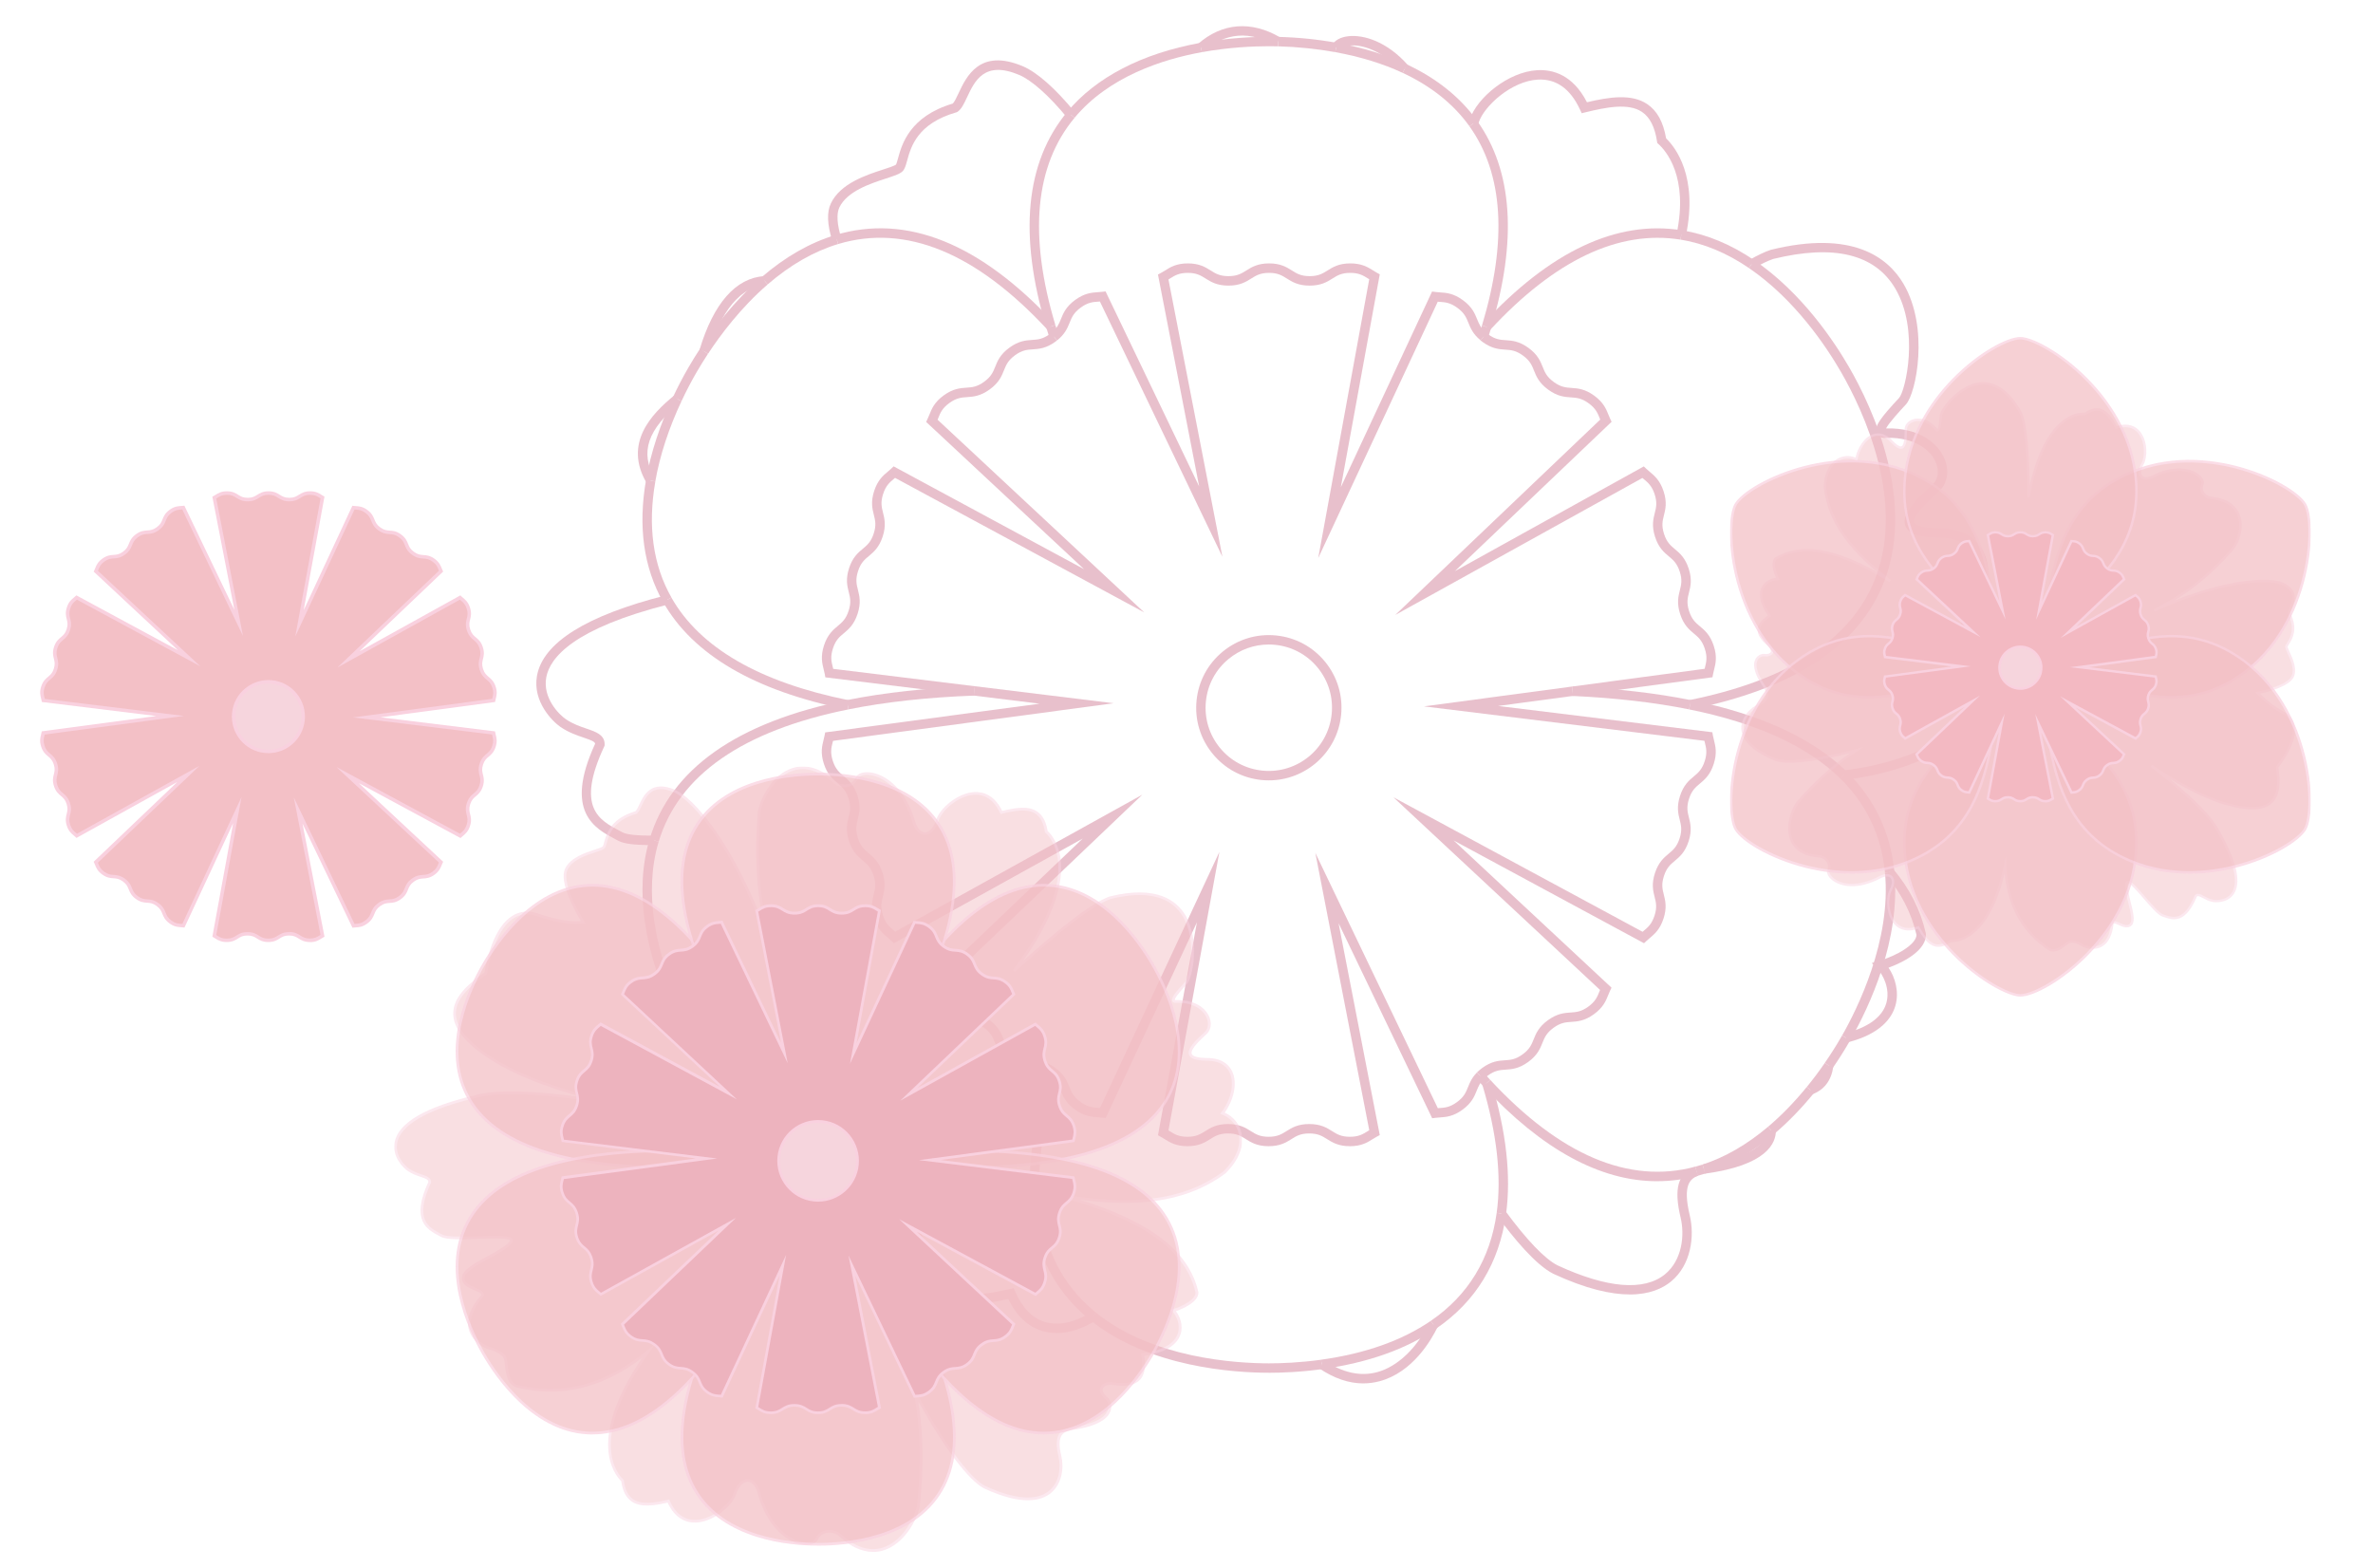 <?xml version="1.0" encoding="UTF-8"?><svg id="a" xmlns="http://www.w3.org/2000/svg" xmlns:xlink="http://www.w3.org/1999/xlink" viewBox="0 0 1000 661"><defs><clipPath id="c"><rect x="226" y="11" width="617.39" height="572" fill="none"/></clipPath><clipPath id="d"><rect x="226" y="11" width="617.39" height="572" fill="none"/></clipPath><clipPath id="f"><rect x="729" y="142" width="244.8" height="278" fill="none"/></clipPath><clipPath id="g"><rect x="729" y="142" width="244.8" height="278" fill="none"/></clipPath><clipPath id="h"><rect x="729" y="142" width="244.8" height="278" fill="none"/></clipPath><clipPath id="i"><rect x="733.8" y="161.05" width="233.36" height="239.98" fill="none"/></clipPath><clipPath id="j"><rect x="729" y="193.84" width="244.8" height="226.16" fill="none"/></clipPath><clipPath id="k"><rect x="729" y="142" width="244.8" height="226.16" fill="none"/></clipPath><clipPath id="m"><rect x="166.09" y="323" width="357.33" height="331" fill="none"/></clipPath><clipPath id="n"><rect x="166.09" y="323" width="357.33" height="331" fill="none"/></clipPath><clipPath id="o"><rect x="166.09" y="323" width="357.33" height="331" fill="none"/></clipPath><clipPath id="p"><rect x="166.09" y="323" width="357.33" height="331" fill="none"/></clipPath><clipPath id="q"><rect x="192.06" y="372.48" width="305.4" height="278.9" fill="none"/></clipPath><clipPath id="r"><rect x="192.06" y="325.62" width="305.4" height="278.9" fill="none"/></clipPath><clipPath id="t"><rect x="16.88" y="207" width="192.44" height="190" fill="none"/></clipPath><clipPath id="u"><rect x="16.88" y="207" width="192.44" height="190" fill="none"/></clipPath></defs><g id="b" fill="none" opacity=".5"><g clip-path="url(#c)" fill="none"><g clip-path="url(#d)" fill="none"><path d="m778.46,439.32l-.96-3.86c9.71-2.43,15.73-6.83,17.41-12.73,1.71-6-1.36-11.97-3.83-14.52l-2.3-2.36,3.16-.93c7.58-2.23,15.64-7.02,15.68-10.95-2.1-9.1-6.42-17.56-12.82-25.14l3.04-2.57c6.87,8.13,11.48,17.22,13.71,27.02l.05.35c.29,6.59-8.77,11.64-15.75,14.18,2.77,4.1,4.56,10.14,2.89,16-1.46,5.12-6.16,11.97-20.27,15.5Z" fill="#d2829a"/><path d="m350.73,101.53c-2.16-6.97-2.35-12.15-.59-15.83,4.02-8.4,14.87-11.94,22.06-14.27,2.15-.7,4.83-1.57,5.36-2.06.23-.29.6-1.64.9-2.73,1.57-5.72,4.82-17.58,23.06-23,.71-.7,1.61-2.61,2.4-4.31,3.35-7.12,8.94-19.05,27.08-11.43,5.97,2.51,13.72,9.34,21.83,19.23l-3.08,2.52c-7.6-9.27-14.99-15.86-20.3-18.09-14.61-6.14-18.68,2.51-21.94,9.46-1.29,2.75-2.32,4.93-3.93,6.05l-.27.18-.31.09c-16.44,4.75-19.12,14.52-20.72,20.35-.55,1.99-.94,3.43-1.83,4.39-1.06,1.15-3.14,1.86-7.03,3.13-6.54,2.13-16.42,5.35-19.7,12.21-1.27,2.66-.99,7.14.8,12.94l-3.8,1.17Z" fill="#d2829a"/><path d="m710.43,99.42l-3.89-.82c5.09-24.16-4.55-35.08-7.62-37.86l-.53-.47-.11-.7c-.95-6.12-3.03-10.19-6.37-12.42-5.68-3.8-14.86-2-23.77.18l-1.59.39-.69-1.48c-4.09-8.85-10.09-13.11-17.81-12.69-11.16.62-22.6,11.15-24.86,17.94-.12.35-.24.66-.36.97l-.12.31-3.71-1.43.13-.34c.1-.25.2-.5.29-.77,2.99-8.98,16.06-19.96,28.41-20.65,6.3-.36,14.91,1.76,20.93,13.51,9.28-2.19,18.72-3.69,25.36.76,4.19,2.8,6.8,7.53,7.98,14.44,3.92,3.8,13.6,16.11,8.33,41.14Z" fill="#d2829a"/><path d="m777.14,328.65l-.46-3.95c20.03-2.33,36.91-8.76,51.61-19.65,8.66-8.57,12.46-17.86,10.71-26.17-1.28-6.1-5.64-11.1-11.65-13.38l-2.56-.97,1.72-2.13c6.9-8.56,9.41-20.58,5.84-27.95-2.57-5.31-7.91-7.97-15.98-7.88-7.96-.17-12.21-1.75-13.42-4.97-1.81-4.83,4.19-10.84,11.62-17.62,2.18-2.07,2.65-5.55,1.2-9.06-2.15-5.2-8.69-10.64-20.63-10.4-2.69.27-3.81-.78-4.28-1.71-1.46-2.89,1.92-7.02,9.42-15.11,2.69-2.9,8.71-28.59-1.58-46.07-8.58-14.56-25.89-18.77-51.45-12.5-2.22.75-4.96,2.06-8.14,3.9l-1.98-3.45c3.45-1.98,6.46-3.41,8.94-4.25l.16-.05c34.27-8.43,49.32,3.13,55.91,14.32,10.94,18.58,5.33,46.19,1.07,50.79-2.44,2.63-7.2,7.77-8.41,10.16,0,0,0,0,0,0h.17c14.04-.34,21.82,6.41,24.48,12.84,2.09,5.06,1.26,10.23-2.16,13.49-3.2,2.92-11.62,10.61-10.61,13.32.14.37,1.25,2.21,9.72,2.39,12.03-.1,17.27,5.43,19.54,10.12,4.46,9.2,1.1,21.63-4.79,30.13,6.05,3.09,10.36,8.63,11.75,15.22,2.04,9.71-2.19,20.34-11.91,29.92l-.21.18c-15.3,11.37-32.85,18.08-53.63,20.5Zm16.8-148.08h0Z" fill="#d2829a"/><path d="m507.43,21.52l-2.62-2.99c10.2-8.95,22.54-9.92,34.77-2.71l-2.02,3.42c-13.62-8.03-23.9-3.2-30.12,2.27Z" fill="#d2829a"/><path d="m445.24,561.76c-2.16,0-4.24-.3-6.22-.91-5.96-1.85-10.71-6.36-14.13-13.41-9.63,2.11-19.41,3.51-26.16-1.2-4.24-2.96-6.83-7.87-7.88-15.02-3.55-3.58-12.29-14.93-8.76-37.09l3.93.63c-3.41,21.39,5.31,31.48,8.07,34.07l.52.49.09.71c.84,6.35,2.9,10.59,6.31,12.96,5.8,4.04,15.33,2.33,24.58.23l1.6-.36.66,1.51c2.97,6.81,7.13,11.08,12.35,12.7,7.64,2.37,15.46-1.45,19.44-3.93l2.1,3.38c-5.58,3.48-11.26,5.27-16.51,5.27Z" fill="#d2829a"/><path d="m274.94,356.15c-7.67,0-12-.55-14.39-1.83l-1.13-.59c-8.73-4.59-21.89-11.5-8.62-40.32-.19-.85-1.46-1.41-4.83-2.55-2.83-.96-6.35-2.15-9.81-4.52-3.4-2.33-11.8-10.74-9.88-21.51,2.5-14.01,20.81-25.44,54.42-33.97l.98,3.85c-39.82,10.11-49.98,22.34-51.49,30.81-1.55,8.7,5.41,15.61,8.22,17.54,3,2.06,6.1,3.11,8.83,4.03,3.81,1.29,7.75,2.62,7.55,6.81l-.02.39-.17.35c-12.01,25.76-2.09,30.97,6.66,35.57l1.15.6c1.75.93,6.21,1.39,13.24,1.36l.02,3.98c-.25,0-.49,0-.73,0Z" fill="#d2829a"/><path d="m686.8,545.52c-7.91,0-18.37-2.29-32.16-8.68-7.55-3.77-16.97-15.27-23.55-24.26l3.21-2.35c8.94,12.21,16.78,20.39,22.07,23.03,20.8,9.64,36.47,10.95,45.27,3.75,7.11-5.82,8.42-16.21,6.57-23.93-2.91-12.18-1.12-18.56,5.99-21.33l1.44,3.71c-3.35,1.3-6.66,3.78-3.57,16.7,2.14,8.93.52,21.02-7.92,27.93-3.58,2.93-9.07,5.44-17.34,5.44Z" fill="#d2829a"/><path d="m298.59,148.59l-3.81-1.14c5.86-19.6,15.3-30.35,27.31-31.09l.24,3.97c-12.88.79-20.02,15.81-23.75,28.26Z" fill="#d2829a"/><path d="m590.46,30.23c-7.89-9.04-16.66-11.58-21.78-11.02-2.29.25-3.5,1.08-3.88,1.76l-3.5-1.89c1.13-2.09,3.6-3.45,6.93-3.82,6.35-.71,16.32,2.17,25.22,12.35l-3,2.62Z" fill="#d2829a"/><path d="m763.61,461.2l-1.37-3.73c3.78-1.38,5.82-4.14,6.41-8.66l3.94.52c-.79,5.98-3.81,9.98-8.99,11.87Z" fill="#d2829a"/><path d="m272.49,203.55c-9.8-16.68,1.98-29.07,11.69-36.94l2.5,3.09c-13.8,11.19-17.12,21-10.76,31.84l-3.43,2.01Z" fill="#d2829a"/><path d="m284.87,429.14c-3.28-3.56-5.06-7.63-5.29-12.1l3.97-.2c.18,3.51,1.61,6.75,4.25,9.61l-2.92,2.7Z" fill="#d2829a"/><path d="m718.34,494.63l-.53-3.94c17.05-2.29,26.73-7.5,26.58-14.3l3.98-.09c.12,5.32-3.62,14.79-30.03,18.33Z" fill="#d2829a"/><path d="m574.51,583.01c-6.11,0-12.35-2.13-18.63-6.37l2.23-3.29c7.66,5.17,15.15,6.82,22.27,4.9,8.52-2.3,16.71-10.08,21.9-20.82l3.58,1.73c-2.73,5.65-10.57,19.19-24.44,22.92-2.28.61-4.58.92-6.9.92Z" fill="#d2829a"/><path d="m287.22,169l-3.6-1.69c2.01-4.29,4.19-8.48,6.49-12.44,1.52-2.64,3.18-5.31,4.91-7.94l3.32,2.19c-1.69,2.57-3.3,5.17-4.79,7.74-2.24,3.87-4.37,7.95-6.33,12.14Z" fill="#d2829a"/><path d="m279.47,253.76c-8.24-14.54-10.67-31.88-7.22-51.55l3.92.69c-3.29,18.74-1.01,35.19,6.77,48.9l-3.46,1.96Z" fill="#d2829a"/><path d="m323.51,119.85l-2.6-3.01c9.97-8.6,20.44-14.59,31.14-17.8l1.14,3.81c-10.15,3.05-20.14,8.77-29.68,17Z" fill="#d2829a"/><path d="m441.38,138.92c-30.12-32.47-59.78-44.61-88.19-36.07l-1.14-3.81c29.98-9.01,61.01,3.5,92.25,37.17l-2.92,2.7Z" fill="#d2829a"/><path d="m356.78,298.96c-38.72-7.8-64.73-23.01-77.32-45.2l3.46-1.96c11.99,21.14,37.1,35.7,74.64,43.27l-.79,3.9Z" fill="#d2829a"/><path d="m298.35,149.12l-3.32-2.18c5.36-8.16,14.21-20.01,25.89-30.09l2.6,3.01c-11.33,9.78-19.94,21.31-25.17,29.26Z" fill="#d2829a"/><path d="m276.16,202.89l-3.92-.69c1.98-11.27,5.81-23.01,11.38-34.89l3.6,1.69c-5.43,11.56-9.15,22.96-11.07,33.89Z" fill="#d2829a"/><path d="m605.18,559.94l-2.25-3.28c15.74-10.77,25.09-26.09,27.78-45.52l3.94.54c-2.85,20.59-12.76,36.83-29.47,48.26Z" fill="#d2829a"/><path d="m534.8,578.52h-.09c-14.39-.01-50.52-2.2-75.26-22.17l2.5-3.09c23.76,19.18,58.8,21.28,72.77,21.29h.09c5.03,0,12.88-.27,21.92-1.52l.55,3.94c-9.26,1.29-17.31,1.56-22.46,1.56Z" fill="#d2829a"/><path d="m459.45,556.35c-26-20.99-32.19-54.85-18.4-100.64l3.81,1.15c-13.28,44.09-7.53,76.52,17.09,96.4l-2.5,3.09Z" fill="#d2829a"/><path d="m634.65,511.68l-3.94-.54c2.13-15.4.08-33.6-6.08-54.11l3.81-1.14c6.33,21.05,8.42,39.83,6.21,55.8Z" fill="#d2829a"/><path d="m557.27,576.96l-.55-3.94c18.56-2.57,34.11-8.08,46.22-16.37l2.25,3.28c-12.62,8.64-28.74,14.37-47.92,17.02Z" fill="#d2829a"/><path d="m737,112.95c-9.33-6.36-19.03-10.39-28.83-11.97l.63-3.93c10.38,1.68,20.62,5.92,30.44,12.61l-2.24,3.29Z" fill="#d2829a"/><path d="m627.89,139.09l-2.92-2.7c28.25-30.52,56.45-43.75,83.83-39.33l-.63,3.93c-25.98-4.19-52.99,8.63-80.28,38.11Z" fill="#d2829a"/><path d="m712.6,298.96l-.79-3.9c40.41-8.14,66.37-24.35,77.15-48.19,15.38-34.02-4.04-74.28-13.1-90.01-6.17-10.71-19.43-30.66-38.86-43.91l2.24-3.29c20.08,13.7,33.72,34.21,40.06,45.21,9.37,16.26,29.42,57.94,13.28,93.63-11.33,25.07-38.25,42.04-79.99,50.45Z" fill="#d2829a"/><path d="m619.23,53.21c-6.68-9.34-16.14-16.91-28.11-22.49l1.68-3.6c12.6,5.88,22.58,13.88,29.67,23.78l-3.23,2.31Z" fill="#d2829a"/><path d="m452.82,49.66l-3.06-2.54c12.09-14.54,31.46-24.58,56-29.05l.71,3.91c-16.47,3-39.14,10.23-53.66,27.68Z" fill="#d2829a"/><path d="m562.7,21.98c-7.72-1.4-16.08-2.25-24.18-2.46l.1-3.98c8.42.21,16.77,1.06,24.79,2.52l-.71,3.91Z" fill="#d2829a"/><path d="m440.94,138.14c-11.78-39.21-8.81-69.83,8.82-91.02l3.06,2.54c-16.73,20.1-19.44,49.48-8.07,87.33l-3.81,1.14Z" fill="#d2829a"/><path d="m628.33,138.31l-3.81-1.15c10.77-35.75,8.99-63.99-5.3-83.95l3.23-2.31c15.04,21.01,17.02,50.42,5.87,87.41Z" fill="#d2829a"/><path d="m506.47,21.98l-.71-3.91c11.74-2.14,22.22-2.54,28.91-2.57,1.24,0,2.56.02,3.94.05l-.11,3.98c-1.34-.04-2.63-.05-3.84-.05-6.55.02-16.75.43-28.2,2.51Z" fill="#d2829a"/><path d="m591.12,30.72c-8.34-3.89-17.91-6.83-28.42-8.74l.71-3.91c10.85,1.97,20.73,5.01,29.39,9.05l-1.68,3.6Z" fill="#d2829a"/><path d="m442.31,142.52c-.48-1.47-.94-2.94-1.37-4.38l3.81-1.14c.43,1.42.88,2.85,1.35,4.3l-3.78,1.22Z" fill="#d2829a"/><path d="m627.03,142.48l-3.78-1.22c.45-1.38.87-2.74,1.28-4.09l3.81,1.15c-.41,1.37-.85,2.76-1.3,4.17Z" fill="#d2829a"/><path d="m279.71,417.67c-6.54-16.52-12.89-41.05-5.95-64.08l3.81,1.15c-6.61,21.94-.47,45.54,5.84,61.47l-3.7,1.46Z" fill="#d2829a"/><path d="m370.8,497.8c-16.25,0-32.05-6.11-47.12-18.25-16.76-13.51-28.25-31.12-33.6-40.41-1.91-3.32-3.77-6.84-5.54-10.49l3.58-1.73c1.72,3.56,3.54,7,5.41,10.23,8.93,15.5,41.82,65.3,90.12,55.33l.8,3.89c-4.58.95-9.14,1.42-13.65,1.42Z" fill="#d2829a"/><path d="m384.45,496.38l-.8-3.89c18.92-3.9,38.38-16.54,57.84-37.56l2.92,2.7c-20.03,21.64-40.21,34.68-59.96,38.75Z" fill="#d2829a"/><path d="m277.57,354.73l-3.81-1.15c8.89-29.53,36.82-49.22,83.02-58.53l.79,3.9c-44.65,9-71.57,27.76-80,55.77Z" fill="#d2829a"/><path d="m284.54,428.66c-1.74-3.58-3.36-7.28-4.83-10.99l3.7-1.46c1.43,3.62,3.02,7.22,4.71,10.72l-3.58,1.73Z" fill="#d2829a"/><path d="m357.57,298.96l-.79-3.9c15.74-3.17,33.82-5.15,53.73-5.89l.15,3.97c-19.69.73-37.55,2.68-53.09,5.81Z" fill="#d2829a"/><path d="m444.41,457.63l-2.92-2.7c.86-.93,1.73-1.9,2.6-2.87l2.96,2.65c-.88.99-1.77,1.97-2.65,2.92Z" fill="#d2829a"/><path d="m715.42,495.52l-1.04-3.84c1.06-.29,2.09-.59,3.07-.91l1.22,3.78c-1.04.34-2.14.66-3.26.96Z" fill="#d2829a"/><path d="m772.26,450.19l-3.27-2.26c2.46-3.56,4.76-7.19,6.83-10.78l.44-.76,3.44,1.99-.44.77c-2.12,3.68-4.48,7.39-7,11.04Z" fill="#d2829a"/><path d="m794.34,367.74c-1.48-15.49-7.82-28.83-18.83-39.65l2.79-2.84c11.69,11.5,18.42,25.67,20,42.11l-3.96.38Z" fill="#d2829a"/><path d="m747.66,477.87l-2.57-3.03c5.63-4.77,11.11-10.4,16.29-16.76l3.08,2.51c-5.34,6.54-10.99,12.36-16.8,17.28Z" fill="#d2829a"/><path d="m779.71,438.38l-3.45-1.97c6.35-11.12,20.82-40.07,18.08-68.66l3.96-.38c2.74,28.66-10.47,56.79-18.59,71.01Z" fill="#d2829a"/><path d="m775.51,328.09c-13.83-13.6-35.26-23.4-63.7-29.13l.79-3.9c29.21,5.89,51.31,16.05,65.7,30.19l-2.79,2.84Z" fill="#d2829a"/><path d="m698.35,497.8c-24.02,0-48.59-13.39-73.27-40l2.92-2.71c29.47,31.77,58.54,44.08,86.39,36.58l1.04,3.84c-5.66,1.52-11.35,2.28-17.07,2.28Z" fill="#d2829a"/><path d="m764.47,460.59l-3.08-2.51c2.64-3.24,5.2-6.65,7.61-10.14l3.27,2.26c-2.47,3.58-5.09,7.07-7.8,10.39Z" fill="#d2829a"/><path d="m718.68,494.55l-1.22-3.78c9.45-3.05,18.74-8.41,27.63-15.94l2.57,3.04c-9.29,7.86-19.04,13.48-28.98,16.69Z" fill="#d2829a"/><path d="m625.08,457.8c-.77-.83-1.54-1.69-2.31-2.55l-.48-.54,2.96-2.65.48.54c.75.84,1.51,1.69,2.26,2.5l-2.92,2.71Z" fill="#d2829a"/><path d="m711.81,298.96c-14.55-2.93-31.11-4.84-49.21-5.67l.18-3.97c18.3.84,35.06,2.77,49.81,5.74l-.79,3.9Z" fill="#d2829a"/><path d="m410.34,293.13l-62.54-7.68-.26-1.44c-.12-.64-.27-1.26-.44-1.91-.64-2.56-1.37-5.46.13-10.08,1.5-4.61,3.79-6.53,5.81-8.22,1.84-1.54,3.44-2.88,4.58-6.4,1.15-3.53.64-5.54.05-7.87-.64-2.56-1.37-5.45.13-10.07,1.5-4.61,3.79-6.53,5.81-8.21,1.84-1.54,3.44-2.87,4.58-6.39,1.15-3.53.64-5.54.06-7.87-.64-2.56-1.37-5.46.13-10.07,1.5-4.61,3.79-6.53,5.81-8.22.46-.38.92-.76,1.36-1.18l1.04-.98,80.22,43.31-66.53-62.04.63-1.32c.28-.58.52-1.18.77-1.8.98-2.45,2.1-5.22,6.03-8.07,3.93-2.85,6.91-3.06,9.54-3.24,2.4-.16,4.47-.31,7.47-2.49,3-2.18,3.77-4.1,4.67-6.33.98-2.45,2.1-5.22,6.02-8.07,3.92-2.85,6.9-3.05,9.53-3.23,2.4-.16,4.47-.3,7.46-2.48.12-.09.22-.17.33-.26l.22-.17,2.47,3.12-.17.14c-.16.13-.32.26-.5.39-3.92,2.85-6.9,3.05-9.53,3.23-2.4.16-4.47.3-7.46,2.48-3,2.18-3.77,4.11-4.67,6.34-.98,2.45-2.1,5.22-6.02,8.07-3.93,2.85-6.91,3.06-9.54,3.24-2.4.16-4.47.31-7.47,2.49-3,2.18-3.78,4.11-4.67,6.34-.09.23-.18.46-.28.69l87.08,81.2-105-56.69c-.15.12-.3.25-.44.37-1.84,1.54-3.44,2.87-4.58,6.4-1.15,3.53-.64,5.54-.06,7.87.64,2.56,1.37,5.46-.13,10.07-1.5,4.61-3.79,6.52-5.81,8.21-1.84,1.54-3.44,2.87-4.58,6.39-1.15,3.53-.64,5.54-.05,7.87.64,2.56,1.37,5.46-.13,10.07-1.5,4.62-3.79,6.53-5.82,8.23-1.84,1.54-3.44,2.87-4.58,6.4-1.15,3.53-.64,5.54-.06,7.88.06.24.12.48.18.72l59.69,7.33-.48,3.95Z" fill="#d2829a"/><path d="m568.85,483.04c-4.85,0-7.39-1.59-9.62-2.99-2.04-1.28-3.8-2.38-7.5-2.38s-5.47,1.1-7.5,2.38c-2.23,1.4-4.76,2.99-9.62,2.99s-7.38-1.59-9.61-2.99c-2.03-1.28-3.79-2.38-7.49-2.38s-5.47,1.1-7.5,2.38c-2.23,1.4-4.77,2.99-9.62,2.99s-7.38-1.59-9.61-2.99c-.5-.32-1.01-.63-1.55-.93l-1.25-.69,16.4-89.68-38.44,82.45-1.45-.19c-.64-.09-1.28-.13-1.96-.18-2.63-.18-5.61-.39-9.54-3.24-3.93-2.85-5.04-5.62-6.03-8.07-.69-1.71-1.28-3.18-2.81-4.74l2.85-2.78c2.08,2.13,2.91,4.2,3.65,6.04.9,2.23,1.67,4.16,4.68,6.34,3,2.18,5.07,2.32,7.47,2.49.25.02.49.03.75.05l50.32-107.92-21.47,117.38c.16.1.33.2.49.31,2.04,1.28,3.79,2.38,7.5,2.38s5.47-1.1,7.51-2.38c2.23-1.4,4.77-2.99,9.62-2.99s7.38,1.59,9.61,2.99c2.03,1.28,3.79,2.38,7.49,2.38s5.47-1.1,7.5-2.38c2.23-1.4,4.76-2.99,9.62-2.99s7.38,1.59,9.62,2.99c2.04,1.28,3.8,2.38,7.51,2.38s5.47-1.1,7.51-2.38c.21-.13.42-.26.63-.39l-22.72-116.88,51.62,107.59c.19-.01.38-.03.57-.04,2.4-.16,4.47-.3,7.47-2.49,3-2.18,3.78-4.11,4.68-6.34.75-1.86,1.6-3.97,3.75-6.14l2.82,2.8c-1.58,1.59-2.19,3.09-2.89,4.82-.99,2.45-2.1,5.22-6.03,8.07-3.93,2.85-6.91,3.06-9.54,3.24-.59.04-1.19.08-1.79.16l-1.42.17-39.44-82.19,17.36,89.29-1.29.69c-.57.31-1.11.65-1.69,1.01-2.23,1.4-4.77,2.99-9.62,2.99Z" fill="#d2829a"/><path d="m662.96,293.28l-.53-3.94,55.91-7.49c.05-.19.09-.38.14-.56.58-2.33,1.09-4.34-.06-7.87-1.15-3.53-2.74-4.86-4.58-6.4-2.02-1.69-4.31-3.61-5.81-8.22-1.5-4.61-.77-7.51-.13-10.06.59-2.33,1.09-4.34-.05-7.86-1.15-3.52-2.74-4.86-4.58-6.4-2.02-1.69-4.32-3.61-5.81-8.22-1.5-4.61-.77-7.51-.13-10.07.59-2.33,1.09-4.35-.05-7.88-1.15-3.53-2.74-4.86-4.59-6.4-.19-.16-.38-.32-.57-.48l-104.14,57.73,86.37-82.34c-.07-.18-.15-.36-.22-.54-.9-2.23-1.67-4.15-4.67-6.33-3-2.18-5.07-2.32-7.47-2.48-2.63-.18-5.61-.38-9.54-3.24-3.92-2.85-5.04-5.62-6.02-8.07-.89-2.23-1.67-4.15-4.66-6.33-3-2.18-5.07-2.32-7.47-2.48-2.63-.18-5.61-.38-9.54-3.24-.27-.2-.51-.39-.75-.59l-.12-.1,2.51-3.08.12.1c.18.15.37.3.58.45,3,2.18,5.07,2.32,7.47,2.48,2.63.18,5.61.38,9.54,3.24,3.92,2.85,5.03,5.62,6.01,8.06.89,2.23,1.67,4.15,4.67,6.33,3,2.18,5.07,2.32,7.47,2.49,2.63.18,5.61.38,9.54,3.24,3.92,2.85,5.04,5.62,6.02,8.06.22.55.45,1.11.71,1.67l.61,1.3-65.99,62.91,79.56-44.11,1.06,1.01c.47.45.96.86,1.48,1.29,2.02,1.69,4.31,3.61,5.82,8.23,1.5,4.62.77,7.52.13,10.07-.59,2.33-1.09,4.35.05,7.87,1.15,3.53,2.74,4.86,4.58,6.4,2.02,1.69,4.31,3.61,5.81,8.22,1.5,4.61.77,7.51.12,10.06-.59,2.33-1.09,4.34.05,7.86,1.15,3.53,2.74,4.86,4.58,6.4,2.02,1.69,4.31,3.61,5.81,8.22,1.5,4.61.77,7.51.13,10.07-.15.58-.29,1.16-.41,1.76l-.27,1.4-58.7,7.86Z" fill="#d2829a"/><path d="m555.53,235.06l21.47-117.38c-.16-.1-.33-.2-.49-.3-2.04-1.28-3.8-2.38-7.5-2.38s-5.47,1.1-7.5,2.38c-2.23,1.4-4.77,2.99-9.62,2.99s-7.38-1.59-9.61-2.99c-2.03-1.28-3.79-2.38-7.49-2.38s-5.47,1.1-7.5,2.38c-2.23,1.4-4.77,2.99-9.62,2.99s-7.38-1.59-9.62-2.99c-2.04-1.28-3.8-2.38-7.51-2.38s-5.47,1.1-7.51,2.38c-.21.13-.42.26-.63.39l22.73,116.88-51.62-107.58c-.19.01-.38.03-.58.04-2.4.16-4.47.31-7.47,2.49-3,2.18-3.78,4.11-4.69,6.34-.93,2.28-1.97,4.87-5.33,7.53l-2.47-3.12c2.53-2.01,3.27-3.81,4.12-5.91.99-2.44,2.11-5.22,6.04-8.07,3.93-2.85,6.91-3.06,9.54-3.24.59-.04,1.19-.08,1.8-.15l1.42-.18,39.44,82.19-17.36-89.3,1.29-.69c.57-.31,1.11-.65,1.69-1.01,2.23-1.4,4.77-2.99,9.62-2.99s7.39,1.59,9.62,2.99c2.04,1.28,3.8,2.38,7.5,2.38s5.47-1.1,7.5-2.38c2.23-1.4,4.77-2.99,9.62-2.99s7.38,1.59,9.61,2.99c2.03,1.28,3.79,2.38,7.49,2.38s5.47-1.1,7.5-2.38c2.23-1.4,4.77-2.99,9.62-2.99s7.38,1.59,9.62,2.99c.5.32,1.01.63,1.54.93l1.25.69-16.4,89.68,38.44-82.44,1.45.19c.64.09,1.28.13,1.96.18,2.63.18,5.61.38,9.54,3.24,3.92,2.85,5.04,5.62,6.04,8.07.83,2.05,1.55,3.83,3.96,5.79l-2.51,3.09c-3.21-2.61-4.23-5.14-5.14-7.38-.9-2.23-1.68-4.16-4.69-6.34-3-2.18-5.08-2.32-7.47-2.49-.25-.02-.49-.03-.74-.05l-50.32,107.92Z" fill="#d2829a"/><path d="m444.15,454.78c-.54-.55-1.15-1.08-1.86-1.59-3-2.18-5.07-2.32-7.47-2.49-2.63-.18-5.61-.38-9.54-3.24-3.92-2.85-5.04-5.62-6.02-8.07-.89-2.23-1.67-4.15-4.66-6.33-3-2.18-5.07-2.32-7.47-2.49-2.63-.18-5.61-.38-9.54-3.23-3.93-2.85-5.04-5.63-6.02-8.07-.22-.55-.44-1.11-.7-1.66l-.6-1.29,65.98-62.91-79.56,44.1-1.06-1.01c-.47-.45-.96-.86-1.48-1.29-2.02-1.69-4.32-3.61-5.82-8.23-1.5-4.61-.77-7.51-.13-10.07.59-2.33,1.09-4.35-.06-7.87-1.15-3.53-2.74-4.86-4.58-6.4-2.02-1.69-4.32-3.61-5.81-8.22-1.5-4.61-.77-7.51-.13-10.06.59-2.33,1.09-4.34-.05-7.86-1.15-3.53-2.74-4.86-4.58-6.4-2.02-1.69-4.31-3.61-5.81-8.22-1.5-4.62-.77-7.51-.13-10.07.15-.58.29-1.15.41-1.75l.27-1.4,90.36-12.11-27.75-3.41.48-3.95,58.49,7.18-118.27,15.85c-.05.19-.09.37-.14.56-.59,2.33-1.09,4.35.05,7.87,1.15,3.53,2.74,4.86,4.58,6.4,2.02,1.69,4.31,3.61,5.81,8.22,1.5,4.61.77,7.51.13,10.06-.59,2.33-1.09,4.34.05,7.86,1.15,3.53,2.74,4.86,4.58,6.4,2.02,1.69,4.31,3.61,5.81,8.22,1.5,4.61.77,7.51.13,10.07-.59,2.33-1.09,4.35.06,7.87,1.15,3.53,2.74,4.86,4.58,6.4.19.16.38.32.57.48l104.14-57.73-86.37,82.34c.07.18.15.36.22.54.9,2.23,1.67,4.16,4.67,6.34,3,2.18,5.07,2.32,7.47,2.48,2.63.18,5.61.38,9.54,3.24,3.92,2.85,5.03,5.62,6.01,8.06.9,2.23,1.67,4.15,4.66,6.33,3,2.18,5.07,2.32,7.47,2.49,2.63.18,5.61.38,9.54,3.24.89.65,1.67,1.31,2.37,2.03l-2.85,2.78Z" fill="#d2829a"/><path d="m625.19,454.79l-2.82-2.8c.68-.69,1.42-1.32,2.26-1.93,3.92-2.85,6.9-3.05,9.53-3.23,2.4-.16,4.47-.3,7.46-2.48,3-2.18,3.77-4.11,4.67-6.34.98-2.45,2.1-5.22,6.02-8.07,3.93-2.85,6.91-3.06,9.54-3.24,2.4-.16,4.47-.31,7.47-2.48,3-2.18,3.78-4.11,4.67-6.34.09-.23.18-.46.28-.69l-87.08-81.2,105,56.69c.15-.13.3-.25.45-.38,1.84-1.54,3.43-2.87,4.58-6.4,1.15-3.53.64-5.54.05-7.87-.64-2.56-1.37-5.46.13-10.07,1.5-4.61,3.79-6.52,5.81-8.21,1.84-1.54,3.43-2.87,4.58-6.39,1.15-3.53.64-5.54.06-7.87-.64-2.56-1.37-5.45.13-10.07,1.5-4.62,3.79-6.53,5.81-8.22,1.84-1.54,3.44-2.88,4.58-6.4,1.15-3.53.64-5.54.06-7.88-.06-.24-.12-.48-.18-.72l-118.18-14.51,62.36-8.36.53,3.94-31.66,4.24,90.29,11.08.26,1.44c.12.64.27,1.26.44,1.91.64,2.56,1.37,5.46-.13,10.07-1.5,4.61-3.79,6.53-5.81,8.22-1.84,1.54-3.44,2.88-4.58,6.4-1.14,3.53-.64,5.54-.05,7.87.64,2.56,1.37,5.46-.13,10.07-1.5,4.61-3.79,6.52-5.81,8.21-1.84,1.54-3.44,2.87-4.58,6.39-1.15,3.53-.64,5.54-.05,7.87.64,2.56,1.37,5.46-.13,10.07-1.5,4.61-3.79,6.53-5.81,8.22-.46.38-.92.77-1.37,1.19l-1.04.98-80.22-43.31,66.53,62.04-.63,1.32c-.28.59-.52,1.18-.77,1.8-.98,2.45-2.1,5.22-6.03,8.07-3.92,2.85-6.91,3.05-9.54,3.23-2.4.16-4.47.31-7.47,2.49-3,2.18-3.77,4.11-4.67,6.34-.98,2.45-2.1,5.22-6.02,8.07-3.92,2.85-6.9,3.05-9.53,3.23-2.4.16-4.47.3-7.46,2.48-.67.48-1.25.98-1.78,1.51Z" fill="#d2829a"/><path d="m534.71,328.87c-1.01,0-2.04-.05-3.07-.15h0c-8.14-.81-15.47-4.75-20.64-11.08-5.18-6.33-7.58-14.3-6.76-22.43.81-8.14,4.75-15.47,11.08-20.64,6.33-5.18,14.3-7.58,22.43-6.77,8.14.82,15.47,4.75,20.65,11.08,5.18,6.33,7.58,14.3,6.76,22.43-1.58,15.76-14.92,27.56-30.44,27.56Zm-.07-57.25c-6.12,0-12.01,2.09-16.82,6.02-5.51,4.5-8.93,10.88-9.64,17.96-.71,7.08,1.38,14.01,5.88,19.52,4.5,5.51,10.88,8.93,17.96,9.64h0c14.62,1.46,27.69-9.23,29.16-23.85.71-7.08-1.38-14.01-5.88-19.52-4.5-5.51-10.88-8.93-17.96-9.64-.9-.09-1.81-.14-2.7-.14Z" fill="#d2829a"/></g></g></g><g id="e"><g clip-path="url(#f)" fill="none"><g clip-path="url(#g)" fill="none"><g clip-path="url(#h)" fill="none"><g fill="none" opacity=".5"><g clip-path="url(#i)" fill="none"><path d="m817.91,175.01c-.28,3.43-.64,7.85-2.2,5.75-5.65-6.38-12.53-3.74-12.61.21.01,5.93-.39,10.83-5.86,5.2-6.79-7.47-13.85.35-14.92,7.42-5.46-2.67-12.89.68-13.28,11.51,1.65,15.95,11.88,27.5,27.47,39.77-18.47-11.37-35.17-17.14-48.11-9.58-1.86,1.58-.5,6.13.77,8.7-3.7-.06-11.64,3.99-3.47,15.52-3.94,2.64-7.71,6.53-.28,12.32,2.09,1.65,2.21,4.87-2.38,4.25-1.68.11-7.07,2.63.9,13.9,1.29,2.33,1.85,4.59-3.85,7.83-5.7,3.24-12.5,14.04,8.29,22.4,4.61,1.7,17.8.28,34.09-4.1-8.59,5.58-16.45,12.37-25.15,22.29-4.2,6.38-7.18,21.5,9.77,22.56,2.26.4,4.65,2.84,3.45,5.83s7.46,10.67,22.17,2.66c4.17-1.78,6.54.92,3.95,5.86-2.59,4.94-.48,19.88,11.72,15.53,3.21,5.56,6.7,10.63,13.61,5.7,3.66.23,16.7-1.73,22.99-31.83.76,14.35,5.68,26.92,18.74,35.49,3.34,1.51,6.37-2.44,8.41-3.26,2.04-.82,5.79,1.71,5.79,1.71,0,0,10.64,4.82,12.21-9.37.83-2.15,5.35,2.9,7.78.39,2.43-2.52-2.41-12.79-1.81-17.18.6-4.39,11.36,12.03,15.21,13.34,3.84,1.3,9.08,3.7,14-8.24,1.35-1.37,3.35,1.26,6.99,2.05,3.64.79,19.03-.18,2.4-29.43-3.7-7.19-15.22-17.44-28.14-27.43,11.16,7.41,22.25,13.45,31.78,16.12,23.65,6.62,22.3-7.07,21.26-15.55,6.36-8.37,10.44-18.16,2.88-22.72-6.19-3.22-11.19-8.56-11.19-8.56,0,0,13.04-2.45,14.9-7.09,1.86-4.63-2.81-10.94-2.69-12.41.12-1.47,5.38-5.49,1.14-13.98-.31-2.25,5.89-8.65-2.92-12.58-5.98-2.66-25.9-1.45-53.99,11.31,11.71-6.09,21.79-12.97,32.69-25.5,5.01-5.76,7.36-20.63-9.07-21.97-2.19-.43-4.46-2.83-3.24-5.7,1.22-2.86-7.05-10.45-21.48-2.99-4.09,1.64-6.34-1.01-3.73-5.73,2.61-4.72.82-19.19-11.1-15.22-3.01-5.43-6.31-10.39-13.11-5.76-3.74-.31-17.6,1.54-23.9,35.11.01-16.35-.91-30.27-3.24-35.48-14.84-26.88-33.37-2.48-33.65.96" fill="#f3c0c6"/><path d="m865.3,401.04c-.58,0-1.17-.12-1.77-.39-11.12-7.29-17.27-17.94-18.78-32.52-6.73,27.78-19.54,29.04-22.58,28.91-2.41,1.68-4.56,2.29-6.56,1.86-3.19-.69-5.43-4.02-7.44-7.45-5.26,1.72-8.34-.17-10.01-2.1-3.26-3.75-3.72-10.89-1.94-14.3,1.17-2.23,1.35-4.11.48-5.05-.71-.77-2.12-.8-3.78-.1-10.05,5.48-17.7,3.81-21.18.71-1.5-1.33-2.14-2.88-1.67-4.03.54-1.33.21-2.4-.15-3.05-.59-1.06-1.73-1.87-2.91-2.08-6.1-.38-10.22-2.59-12.21-6.56-2.83-5.68-.3-13.15,2.1-16.79,7.65-8.73,14.76-15.22,22.76-20.73-14.67,3.72-26.83,5.02-31.44,3.32-11.47-4.61-14.17-9.83-14.41-13.39-.29-4.33,2.82-8.11,6.04-9.94,5.36-3.05,4.86-4.96,3.65-7.14-3.83-5.41-5.13-9.56-3.83-12.29.84-1.75,2.5-2.31,3.35-2.37h.05s.05,0,.05,0c1.65.22,2.78-.07,3.09-.8.3-.71-.17-1.8-1.1-2.53-3.07-2.39-4.52-4.64-4.44-6.88.09-2.63,2.4-4.63,4.32-5.98-4.14-6.05-3.7-9.85-2.58-11.98,1.34-2.55,4.06-3.65,5.98-3.87-1.13-2.58-2.33-6.92-.32-8.62,10.57-6.19,24.29-4.24,42.91,6.13-11.22-9.52-20.88-20.65-22.45-35.88.19-5.53,2.17-9.66,5.58-11.7,2.37-1.42,5.25-1.63,7.83-.6.83-4.06,3.67-8.75,7.64-9.95,1.93-.59,4.9-.55,8.06,2.91,2.28,2.34,3.29,2.42,3.69,2.26,1.28-.52,1.28-4.97,1.27-7.11.03-1.82,1.3-3.41,3.3-4.15,2.56-.94,6.59-.49,10.21,3.6.25.33.37.37.37.37.49-.36.79-4.05.93-5.82h0c.2-2.45,7.07-11.8,15.44-13.6,5.02-1.08,12.43.2,19.18,12.43,2.41,5.39,3.14,18.89,3.27,30.84,6.85-29.82,20.1-30.94,23.27-30.75,2.37-1.58,4.47-2.13,6.41-1.67,3.09.73,5.2,3.98,7.08,7.33,5.16-1.57,8.12.34,9.71,2.26,3.39,4.07,3.21,10.91,1.6,13.83-1.17,2.11-1.38,3.92-.57,4.84.67.76,2.04.82,3.66.17,9.9-5.12,17.3-3.34,20.62-.26,1.41,1.31,2,2.82,1.52,3.92-.54,1.27-.25,2.29.09,2.93.55,1.03,1.64,1.84,2.78,2.06,7.93.64,11.08,4.4,12.32,7.43,2.16,5.3.09,11.88-2.96,15.38-8.72,10.02-16.89,16.3-24.57,20.99,24.06-9.5,40.53-9.9,45.69-7.6,7.02,3.13,5.05,7.94,3.87,10.82-.34.84-.67,1.64-.65,2.09,3.36,6.79.84,10.83-.51,13-.29.47-.6.96-.62,1.16-.03.32.46,1.37.88,2.3,1.25,2.73,3.14,6.86,1.78,10.26-1.66,4.14-11.26,6.54-14.34,7.21,1.54,1.52,5.63,5.32,10.39,7.79,2.33,1.41,3.74,3.34,4.2,5.77,1.08,5.64-3.06,12.63-6.78,17.55.57,4.65,1.34,11.53-2.93,15.2-3.55,3.05-9.77,3.28-19.01.69-6.73-1.88-14.72-5.59-23.83-11.06,11.12,9.14,18.1,16.4,20.79,21.64,7.49,13.18,9.5,22.31,5.96,27.12-2.59,3.52-7.32,3.39-8.93,3.04-1.62-.35-2.93-1.05-3.97-1.61-1.41-.75-2.03-1.02-2.47-.64-4.89,11.78-10.22,9.94-14.12,8.59l-.48-.17c-1.82-.62-4.75-4-7.86-7.59-2.29-2.65-5.73-6.64-6.59-6.46,0,0-.05.08-.08.3-.25,1.78.49,4.74,1.21,7.6,1.06,4.23,2.05,8.23.46,9.87-1.57,1.63-3.83.62-5.48-.13-.8-.36-1.71-.77-2.04-.63-.02,0-.08.03-.13.14-.54,4.81-2.18,8.03-4.87,9.56-3.67,2.09-7.88.23-8.05.15-1.06-.7-3.92-2.29-5.38-1.7-.54.22-1.22.73-1.94,1.26-1.46,1.09-3.19,2.38-5.11,2.38Zm-20-40.33l.21,3.95c.85,15.99,6.9,27.47,18.51,35.09,2,.89,4-.6,5.77-1.92.77-.58,1.5-1.12,2.17-1.39,2.23-.9,5.86,1.48,6.27,1.76h0s3.86,1.67,7.05-.15c2.4-1.37,3.86-4.35,4.36-8.85l.03-.13c.15-.38.39-.64.72-.78.75-.31,1.73.13,2.86.64,1.9.86,3.32,1.38,4.31.35,1.19-1.24.17-5.31-.72-8.91-.77-3.09-1.5-6.01-1.23-7.99.11-.78.5-1.05.81-1.15,1.37-.41,3.69,2.18,7.67,6.78,2.74,3.17,5.85,6.76,7.41,7.29l.49.17c3.72,1.28,8.34,2.88,12.87-8.11l.11-.16c1.04-1.06,2.3-.39,3.76.4.99.53,2.23,1.19,3.71,1.51,1.42.31,5.61.44,7.88-2.65,2.25-3.06,3.04-10.07-6.03-26.02-3.19-6.21-12.61-15.38-28.01-27.27l.6-.84c12.43,8.26,23.08,13.66,31.63,16.05,8.76,2.45,14.83,2.29,18.06-.48,3.92-3.37,3.1-10.07,2.55-14.51l-.03-.21.13-.17c5.12-6.74,7.51-12.74,6.71-16.9-.41-2.13-1.65-3.84-3.69-5.07-6.17-3.21-11.25-8.6-11.3-8.65l-.64-.68.92-.17c.13-.02,12.78-2.45,14.52-6.77,1.2-3-.58-6.88-1.76-9.45-.67-1.46-1.02-2.25-.97-2.81.04-.46.34-.95.77-1.63,1.25-2.01,3.59-5.75.42-12.08l-.05-.16c-.1-.71.26-1.59.71-2.69,1.23-3.01,2.77-6.77-3.33-9.49-5.6-2.5-25.09-1.63-53.57,11.3l-.45-.93c9.92-5.16,20.73-11.8,32.54-25.38,2.88-3.32,4.71-9.58,2.78-14.32-1.62-3.97-5.59-6.32-11.5-6.8-1.49-.29-2.86-1.3-3.55-2.6-.44-.83-.82-2.17-.12-3.81.24-.56-.06-1.63-1.28-2.76-3.08-2.86-10.03-4.46-19.49.44-2.12.85-3.87.69-4.86-.42-1.13-1.28-.97-3.47.44-6.02,1.44-2.61,1.58-8.99-1.49-12.68-2.05-2.46-5.16-3.09-9-1.81l-.41.13-.21-.37c-1.82-3.28-3.83-6.54-6.63-7.2-1.68-.4-3.56.13-5.74,1.62l-.15.1-.18-.02c-2.76-.22-16.92.38-23.35,34.69l-1.02-.1c.02-18.11-1.12-30.64-3.19-35.27-5.16-9.34-11.23-13.35-18.04-11.88-8.28,1.78-14.49,11-14.63,12.67h0c-.32,3.97-.6,6.41-1.73,6.73-.47.13-.94-.11-1.39-.72-3.25-3.67-6.81-4.1-9.05-3.28-1.59.59-2.6,1.81-2.63,3.19,0,3.83-.13,7.33-1.91,8.06-1.17.47-2.7-.32-4.83-2.51-2.22-2.44-4.64-3.35-7.01-2.63-3.78,1.15-6.45,5.89-7.04,9.78l-.1.69-.63-.31c-2.41-1.18-5.2-1.07-7.46.28-3.09,1.85-4.89,5.68-5.08,10.78,1.77,17.1,14.15,29.02,27.27,39.35l-.59.84c-21.25-13.08-36.37-16.12-47.58-9.57-1.51,1.29-.22,5.62.97,8.03l.37.76h-.84c-1.6-.05-4.52.84-5.85,3.35-1.46,2.77-.49,6.69,2.81,11.34l.31.43-.44.29c-1.81,1.21-4.22,3.09-4.3,5.45-.07,1.86,1.3,3.89,4.05,6.03,1.33,1.05,1.91,2.59,1.41,3.75-.29.7-1.22,1.8-4.12,1.43-.6.06-1.82.49-2.44,1.78-.78,1.63-.75,4.91,3.77,11.3,1.65,2.97,1.54,5.42-4.01,8.58-2.94,1.67-5.78,5.09-5.52,8.97.22,3.27,2.79,8.09,13.75,12.5,4.65,1.72,18.23.06,33.76-4.12l3.15-.85-2.74,1.78c-8.97,5.83-16.7,12.68-25.04,22.2-2.22,3.38-4.64,10.41-2,15.7,1.81,3.62,5.65,5.64,11.41,6,1.53.27,2.95,1.28,3.68,2.6.47.85.89,2.23.21,3.94-.24.6.1,1.72,1.4,2.88,3.23,2.88,10.42,4.38,20.05-.87,2.15-.92,3.95-.79,4.98.32,1.19,1.29,1.07,3.56-.33,6.23-1.44,2.75-1.46,9.39,1.8,13.14,2.16,2.49,5.37,3.06,9.29,1.67l.4-.14.21.37c1.94,3.36,4.08,6.7,6.97,7.33,1.75.38,3.67-.21,5.89-1.79l.15-.11h.18c2.6.17,16-.57,22.45-31.41l.81-3.87Z" fill="#f9d1df"/></g></g><g fill="none" opacity=".75"><g clip-path="url(#j)" fill="none"><path d="m971.39,212.61c-5.21-8.99-46.35-29.71-80.36-10.08-26.66,15.4-25.68,45.01-30.03,56.73-.42,1.14-3.14,6.36-9.6,6.36s-9.18-5.24-9.6-6.37c-4.35-11.72-3.37-41.33-30.03-56.73-34.01-19.63-75.14,1.08-80.36,10.08-4.8,8.34-2.56,55,31.45,74.63,25.95,14.98,50.47.55,63.12-2.16,1.06-.2,7.08-.55,10.35,5.11,3.21,5.56.08,10.51-.71,11.46-8.92,9.6-33.14,23.63-33.14,53.27,0,39.27,39.28,64.53,48.91,64.55,10.4-.02,48.91-25.28,48.91-64.55,0-29.73-24.36-43.76-33.22-53.36-.88-1.14-3.76-5.97-.64-11.38,3.28-5.68,9.33-5.31,10.37-5.11h0c12.66,2.71,37.18,17.14,63.12,2.16,34.01-19.63,36.25-66.29,31.45-74.63" fill="#f3c0c6"/><path d="m851.4,420c-9.89-.02-49.42-25.26-49.42-65.07,0-24.06,16.01-38.12,26.6-47.42,2.65-2.33,4.95-4.34,6.68-6.21.02-.03,4.02-4.99.64-10.85-3.36-5.82-9.75-4.88-9.81-4.87-2.55.55-5.59,1.58-9.11,2.77-13.36,4.52-33.53,11.36-54.37-.67-34.48-19.9-36.57-66.76-31.64-75.33,2.84-4.89,14.72-12.22,29.7-16.02,13.12-3.33,32.69-5.03,51.36,5.75,20.84,12.03,25,32.92,27.76,46.75.82,4.09,1.52,7.63,2.49,10.24.02.06,2.3,6.03,9.12,6.03s9.09-5.97,9.12-6.03c.97-2.61,1.68-6.15,2.49-10.25,2.76-13.83,6.93-34.72,27.76-46.75,18.67-10.78,38.24-9.08,51.36-5.75,14.98,3.8,26.87,11.13,29.7,16.02h0c4.93,8.58,2.84,55.43-31.64,75.34-20.84,12.03-41.02,5.19-54.37.67-3.49-1.18-6.5-2.2-9.05-2.76h-.05c-.06-.02-6.45-.99-9.82,4.85-3.28,5.68.44,10.6.6,10.8,1.71,1.85,4.04,3.89,6.73,6.26,10.59,9.3,26.6,23.36,26.6,47.42,0,21.56-11.26,37.65-20.7,47.35-10.78,11.07-23.07,17.7-28.72,17.71Zm-24.18-135.51c2.25,0,6.79.65,9.56,5.45,3.74,6.47-.71,11.99-.75,12.05-1.79,1.92-4.1,3.95-6.77,6.3-10.45,9.18-26.25,23.05-26.25,46.64,0,21.12,11.25,37.02,20.7,46.63,11.14,11.34,23.24,17.4,27.7,17.4,9.68-.02,48.39-24.85,48.39-64.04,0-23.6-15.8-37.47-26.25-46.64-2.71-2.38-5.06-4.44-6.83-6.37-.21-.26-4.33-5.71-.7-11.98,2.28-3.94,5.96-5.17,8.53-5.42l-1.58-.79,3.96.85c2.62.56,5.68,1.6,9.23,2.8,13.18,4.47,33.09,11.21,53.53-.58,18.29-10.56,26.43-28.26,30.04-41.24,4.25-15.32,3.44-28.82,1.22-32.69-4.86-8.38-45.72-29.48-79.66-9.89-20.43,11.8-24.55,32.42-27.27,46.06-.83,4.14-1.54,7.72-2.54,10.4-.02.07-2.58,6.7-10.08,6.7s-10.06-6.64-10.08-6.71c-1-2.69-1.71-6.26-2.54-10.4-2.72-13.64-6.84-34.26-27.27-46.06-33.93-19.59-74.8,1.51-79.66,9.89-2.22,3.86-3.03,17.37,1.22,32.69,3.61,12.98,11.75,30.68,30.04,41.24,20.43,11.8,40.35,5.05,53.52.58,3.55-1.2,6.61-2.24,9.23-2.8.02,0,.53-.09,1.34-.09Z" fill="#f9d1df"/></g></g><g fill="none" opacity=".75"><g clip-path="url(#k)" fill="none"><path d="m731.41,349.39c5.21,8.99,46.35,29.71,80.36,10.08,26.66-15.4,25.68-45.01,30.03-56.73.42-1.14,3.14-6.36,9.6-6.36s9.18,5.24,9.6,6.37c4.35,11.72,3.37,41.33,30.03,56.73,34.01,19.63,75.14-1.08,80.36-10.08,4.8-8.34,2.56-55-31.45-74.63-25.95-14.98-50.47-.55-63.12,2.16-1.06.2-7.09.55-10.36-5.11-3.21-5.56-.08-10.51.71-11.46,8.92-9.6,33.14-23.63,33.14-53.27,0-39.27-39.28-64.53-48.91-64.55-10.4.02-48.91,25.28-48.91,64.55,0,29.73,24.36,43.76,33.22,53.36.88,1.14,3.76,5.97.64,11.38-3.28,5.68-9.33,5.31-10.37,5.11h0c-12.66-2.71-37.18-17.14-63.12-2.16-34.01,19.63-36.25,66.29-31.45,74.63" fill="#f3c0c6"/><path d="m922.54,368.19c-9.95,0-21-2.07-31.76-8.28-20.84-12.03-25.01-32.93-27.76-46.75-.82-4.09-1.52-7.63-2.49-10.24-.02-.06-2.31-6.03-9.12-6.03s-9.09,5.97-9.12,6.03c-.97,2.61-1.68,6.15-2.49,10.25-2.76,13.83-6.93,34.72-27.76,46.75-18.67,10.78-38.24,9.08-51.36,5.75-14.98-3.8-26.87-11.13-29.7-16.02h0c-4.93-8.58-2.84-55.43,31.64-75.34,20.84-12.03,41.02-5.19,54.37-.67,3.49,1.18,6.5,2.2,9.05,2.76h.05c.06.02,6.45.99,9.82-4.85,3.28-5.68-.44-10.6-.6-10.8-1.71-1.85-4.03-3.89-6.72-6.25-10.59-9.3-26.6-23.36-26.6-47.42,0-21.56,11.26-37.65,20.7-47.35,10.78-11.07,23.07-17.7,28.72-17.71,9.89.02,49.42,25.26,49.42,65.07,0,24.06-16.01,38.12-26.6,47.42-2.65,2.33-4.94,4.34-6.68,6.2-.02.03-4.02,4.99-.64,10.85,3.36,5.82,9.75,4.88,9.81,4.86,2.55-.55,5.59-1.58,9.11-2.77,13.35-4.53,33.54-11.36,54.37.67,34.47,19.9,36.57,66.76,31.64,75.33-2.84,4.89-14.72,12.22-29.7,16.02-5.56,1.41-12.28,2.53-19.6,2.53Zm-71.14-72.33c7.52,0,10.06,6.64,10.09,6.7,1,2.69,1.71,6.26,2.53,10.4,2.72,13.64,6.84,34.26,27.27,46.06,33.93,19.59,74.8-1.51,79.65-9.89,2.22-3.86,3.03-17.37-1.22-32.69-3.61-12.98-11.75-30.68-30.04-41.24-20.43-11.8-40.35-5.05-53.53-.58-3.55,1.2-6.61,2.24-9.23,2.8-.08.01-7.14,1.17-10.91-5.36-3.74-6.47.71-11.99.76-12.05,1.79-1.92,4.1-3.95,6.77-6.3,10.45-9.18,26.25-23.05,26.25-46.65,0-21.12-11.25-37.02-20.7-46.63-11.14-11.34-23.24-17.4-27.7-17.4-9.68.02-48.39,24.85-48.39,64.04,0,23.6,15.8,37.47,26.25,46.65,2.71,2.38,5.05,4.44,6.83,6.36.21.26,4.33,5.71.7,11.98-2.28,3.94-5.96,5.17-8.53,5.42l1.58.79-3.96-.85c-2.62-.56-5.68-1.6-9.23-2.8-13.18-4.47-33.09-11.21-53.52.58-18.29,10.56-26.43,28.26-30.04,41.24-4.25,15.31-3.44,28.82-1.22,32.69h0c4.86,8.38,45.72,29.48,79.66,9.89,20.43-11.8,24.55-32.42,27.27-46.06.83-4.14,1.54-7.72,2.54-10.4.02-.07,2.57-6.7,10.08-6.7Z" fill="#f9d1df"/></g></g><path d="m876.33,281.18l32.11-4.3c.19-.98.61-1.77.1-3.34-.81-2.51-2.39-2-3.2-4.5-.81-2.5.76-3.01-.06-5.52-.81-2.51-2.39-2-3.2-4.5-.81-2.51.76-3.02-.06-5.52-.52-1.6-1.34-1.97-2.09-2.68l-28.27,15.67,23.45-22.35c-.42-.91-.54-1.79-1.88-2.76-2.13-1.55-3.1-.21-5.24-1.76-2.13-1.55-1.16-2.88-3.29-4.43-2.13-1.55-3.1-.21-5.24-1.76-2.13-1.55-1.16-2.89-3.29-4.44-1.36-.99-2.24-.8-3.26-.94l-13.66,29.29,5.83-31.86c-.88-.48-1.49-1.13-3.14-1.13-2.64,0-2.64,1.65-5.27,1.65s-2.63-1.65-5.27-1.65-2.63,1.65-5.27,1.65-2.63-1.65-5.27-1.65c-1.68,0-2.29.67-3.19,1.16l6.17,31.73-14.01-29.21c-.99.12-1.87-.04-3.2.93-2.13,1.55-1.16,2.89-3.29,4.44-2.13,1.55-3.1.21-5.23,1.76-2.13,1.55-1.16,2.89-3.29,4.44-2.13,1.55-3.1.21-5.24,1.76-1.36.99-1.46,1.89-1.9,2.81l23.64,22.04-28.5-15.39c-.73.68-1.54,1.07-2.05,2.64-.81,2.51.76,3.02-.06,5.52-.81,2.5-2.39,1.99-3.2,4.5-.81,2.51.76,3.02-.06,5.52-.81,2.51-2.39,2-3.2,4.5-.52,1.6-.07,2.38.11,3.39l32.08,3.94-32.11,4.3c-.19.98-.61,1.77-.11,3.34.82,2.51,2.39,2,3.2,4.5.81,2.5-.76,3.01.06,5.52.81,2.51,2.39,2,3.2,4.5.81,2.51-.76,3.02.06,5.52.52,1.6,1.34,1.97,2.08,2.68l28.27-15.67-23.44,22.35c.42.91.54,1.79,1.88,2.76,2.13,1.55,3.1.21,5.24,1.76,2.13,1.55,1.16,2.88,3.29,4.43,2.13,1.55,3.1.21,5.24,1.76,2.13,1.55,1.16,2.89,3.29,4.44,1.36.99,2.24.8,3.26.94l13.66-29.3-5.83,31.87c.88.49,1.49,1.13,3.14,1.13,2.64,0,2.64-1.65,5.27-1.65s2.63,1.65,5.27,1.65,2.63-1.65,5.27-1.65,2.63,1.65,5.27,1.65c1.68,0,2.29-.67,3.19-1.16l-6.17-31.73,14.01,29.21c.99-.12,1.87.04,3.2-.93,2.13-1.55,1.16-2.89,3.29-4.44,2.13-1.55,3.1-.21,5.23-1.76,2.13-1.55,1.16-2.89,3.29-4.44,2.13-1.55,3.1-.21,5.24-1.76,1.36-.99,1.46-1.89,1.9-2.81l-23.64-22.04,28.5,15.39c.73-.68,1.54-1.07,2.05-2.64.81-2.51-.76-3.02.06-5.52.81-2.5,2.39-1.99,3.2-4.5.81-2.51-.76-3.02.06-5.52.81-2.51,2.39-2,3.2-4.5.52-1.6.07-2.38-.11-3.39l-32.08-3.94Z" fill="#f3b9c2"/><path d="m861.92,338.17c-1.47,0-2.23-.48-2.91-.91-.64-.4-1.19-.75-2.36-.75s-1.72.35-2.36.75c-.68.42-1.44.91-2.91.91s-2.23-.48-2.91-.91c-.64-.4-1.19-.75-2.36-.75s-1.72.35-2.36.75c-.68.42-1.44.91-2.91.91s-2.23-.48-2.91-.91c-.16-.1-.31-.2-.48-.29l-.32-.18,5.17-28.28-12.12,26-.38-.05c-.21-.03-.41-.04-.61-.05-.8-.05-1.7-.12-2.89-.98-1.19-.86-1.52-1.7-1.82-2.44-.28-.7-.53-1.31-1.47-1.99-.95-.69-1.6-.73-2.35-.78-.8-.05-1.7-.12-2.89-.98-1.18-.86-1.52-1.7-1.82-2.44-.28-.7-.52-1.31-1.47-1.99-.95-.69-1.6-.73-2.35-.78-.8-.05-1.7-.12-2.88-.98-1.19-.86-1.53-1.7-1.82-2.44-.07-.17-.14-.34-.22-.51l-.16-.33,20.81-19.84-25.09,13.91-.27-.26c-.15-.14-.3-.27-.46-.4-.61-.51-1.31-1.09-1.76-2.49-.45-1.39-.23-2.27-.04-3.05.18-.73.34-1.36-.02-2.48-.36-1.11-.86-1.53-1.44-2.01-.61-.51-1.31-1.09-1.76-2.49-.45-1.39-.23-2.27-.04-3.04.18-.73.34-1.36-.02-2.47-.36-1.11-.86-1.53-1.44-2.02-.61-.51-1.31-1.09-1.76-2.49-.45-1.39-.23-2.27-.04-3.05.04-.18.09-.36.13-.54l.07-.36,28.5-3.82-28.48-3.5-.07-.37c-.04-.21-.09-.4-.14-.6-.19-.77-.41-1.65.04-3.05.45-1.39,1.15-1.97,1.76-2.49.58-.48,1.08-.9,1.44-2.02.36-1.11.2-1.74.02-2.48-.19-.77-.42-1.65.04-3.05.45-1.39,1.15-1.97,1.76-2.48.58-.48,1.08-.9,1.44-2.01.36-1.11.2-1.75.02-2.48-.19-.77-.42-1.65.04-3.05.46-1.39,1.15-1.97,1.76-2.49.14-.12.28-.24.42-.37l.27-.25,25.3,13.66-20.98-19.57.16-.34c.09-.19.17-.38.24-.56.3-.74.64-1.58,1.82-2.44,1.19-.86,2.09-.92,2.89-.98.75-.05,1.4-.1,2.35-.78s1.19-1.29,1.47-1.99c.3-.74.64-1.58,1.82-2.44,1.18-.86,2.09-.92,2.88-.98.75-.05,1.4-.1,2.35-.78.95-.69,1.19-1.29,1.47-1.99.3-.74.64-1.58,1.82-2.44,1.19-.86,2.09-.92,2.88-.98.18-.01.37-.02.56-.05l.37-.05,12.44,25.92-5.48-28.16.33-.18c.18-.1.35-.21.53-.31.68-.42,1.44-.9,2.91-.9s2.23.48,2.91.91c.64.4,1.19.75,2.36.75s1.72-.35,2.36-.75c.68-.42,1.44-.9,2.91-.9s2.23.48,2.91.91c.64.4,1.19.75,2.36.75s1.72-.35,2.36-.75c.68-.42,1.44-.91,2.91-.91s2.23.48,2.91.9c.16.1.31.2.48.29l.32.18-5.17,28.28,12.12-26,.38.05c.21.03.41.04.61.05.8.05,1.7.12,2.89.98,1.19.86,1.52,1.7,1.82,2.44.28.7.53,1.31,1.47,1.99s1.6.73,2.35.78c.8.05,1.7.12,2.88.98,1.18.86,1.52,1.7,1.82,2.44.28.7.52,1.3,1.47,1.99.95.69,1.6.73,2.35.78.8.05,1.7.12,2.88.98,1.19.86,1.52,1.7,1.82,2.44.07.17.14.34.22.52l.16.34-20.81,19.84,25.09-13.91.27.26c.15.14.3.27.46.4.61.51,1.31,1.09,1.76,2.49.45,1.39.23,2.27.04,3.05-.18.73-.34,1.37.02,2.48.36,1.11.86,1.53,1.44,2.02.61.51,1.31,1.09,1.76,2.49.45,1.39.23,2.27.04,3.04-.18.73-.34,1.36.02,2.47.36,1.11.86,1.53,1.44,2.01.61.51,1.31,1.09,1.76,2.49.45,1.39.23,2.27.04,3.04-.05.18-.09.36-.13.55l-.07.36-28.5,3.82,28.48,3.5.07.37c.04.21.09.4.14.6.2.77.42,1.65-.04,3.05-.45,1.39-1.15,1.98-1.76,2.49-.58.48-1.08.9-1.44,2.02-.36,1.11-.2,1.74-.02,2.48.19.77.42,1.65-.04,3.05-.45,1.39-1.15,1.97-1.76,2.48-.58.48-1.08.9-1.44,2.01-.36,1.11-.2,1.75-.02,2.48.2.77.42,1.65-.04,3.05-.45,1.39-1.15,1.98-1.76,2.49-.14.12-.28.24-.42.37l-.27.25-25.3-13.66,20.98,19.57-.16.34c-.09.19-.17.38-.24.56-.3.74-.64,1.58-1.82,2.44-1.19.86-2.09.92-2.89.98-.75.05-1.4.1-2.35.78s-1.19,1.29-1.47,1.99c-.3.74-.64,1.58-1.82,2.44-1.19.86-2.09.92-2.88.98-.75.05-1.4.09-2.35.78-.95.69-1.19,1.29-1.47,1.99-.3.74-.64,1.58-1.82,2.44-1.19.86-2.09.92-2.88.98-.18.01-.37.02-.56.05l-.37.05-.16-.33-12.28-25.59,5.48,28.16-.33.18c-.18.1-.35.21-.52.31-.68.42-1.44.91-2.91.91Zm-5.27-2.68c1.46,0,2.23.48,2.91.9.64.4,1.19.75,2.36.75s1.72-.35,2.36-.75c.08-.05.17-.1.25-.16l-6.86-35.31,15.59,32.5c.08,0,.16-.01.24-.02.75-.05,1.4-.1,2.35-.78s1.19-1.29,1.47-1.99c.3-.74.64-1.58,1.82-2.44,1.18-.86,2.09-.92,2.88-.98.75-.05,1.4-.1,2.35-.78.95-.69,1.19-1.29,1.47-1.99.3-.74.64-1.58,1.82-2.44,1.19-.86,2.09-.92,2.89-.98.75-.05,1.4-.1,2.35-.78.95-.69,1.19-1.29,1.47-1.99.04-.09.07-.18.11-.28l-26.31-24.53,31.72,17.13c.06-.05.12-.1.19-.16.58-.48,1.08-.9,1.44-2.02.36-1.11.2-1.74.02-2.48-.2-.77-.42-1.65.04-3.05.45-1.39,1.15-1.97,1.76-2.48.58-.48,1.08-.9,1.44-2.01.36-1.11.2-1.75.02-2.48-.19-.77-.42-1.65.04-3.05.45-1.39,1.15-1.98,1.76-2.49.58-.48,1.08-.9,1.44-2.02.36-1.11.2-1.74.02-2.48-.02-.1-.05-.19-.07-.29l-35.7-4.38,35.72-4.79c.02-.08.04-.16.06-.24.18-.73.34-1.36-.02-2.48-.36-1.11-.86-1.53-1.44-2.02-.61-.51-1.31-1.09-1.76-2.49-.45-1.39-.23-2.27-.04-3.04.18-.73.34-1.36-.02-2.48-.36-1.11-.86-1.53-1.44-2.02-.61-.51-1.31-1.09-1.76-2.49-.45-1.39-.23-2.27-.04-3.05.18-.73.34-1.37-.02-2.48-.36-1.11-.86-1.53-1.44-2.02-.07-.06-.15-.12-.22-.19l-31.46,17.44,26.09-24.87c-.03-.08-.06-.15-.09-.23-.28-.7-.52-1.31-1.47-1.99-.95-.69-1.6-.73-2.35-.78-.8-.05-1.7-.12-2.89-.98-1.18-.86-1.52-1.7-1.82-2.44-.28-.7-.52-1.31-1.47-1.99-.95-.69-1.6-.73-2.35-.78-.8-.05-1.7-.12-2.89-.98-1.19-.86-1.52-1.7-1.82-2.44-.28-.7-.53-1.31-1.47-1.99s-1.6-.73-2.35-.78c-.1,0-.2-.01-.29-.02l-15.2,32.6,6.49-35.46c-.07-.04-.14-.09-.21-.13-.64-.4-1.19-.75-2.36-.75s-1.72.35-2.36.75c-.68.42-1.44.9-2.91.9s-2.23-.48-2.91-.9c-.64-.4-1.19-.75-2.36-.75s-1.72.35-2.36.75c-.68.42-1.44.91-2.91.91s-2.23-.48-2.91-.9c-.64-.4-1.19-.75-2.36-.75s-1.72.35-2.36.75c-.08.05-.17.1-.25.16l6.87,35.31-15.59-32.5c-.08,0-.16.01-.24.02-.75.05-1.4.1-2.35.78s-1.19,1.29-1.47,1.99c-.3.74-.64,1.58-1.82,2.44-1.19.86-2.09.92-2.88.98-.75.05-1.4.09-2.35.78-.95.69-1.19,1.29-1.47,1.99-.3.74-.64,1.58-1.82,2.44s-2.09.92-2.89.98c-.75.05-1.4.1-2.35.78s-1.19,1.29-1.47,1.99c-.04.09-.07.18-.11.28l26.31,24.53-31.72-17.13c-.06.05-.12.11-.19.16-.58.48-1.08.9-1.44,2.02-.36,1.11-.2,1.74-.02,2.48.19.77.42,1.65-.04,3.05-.45,1.39-1.15,1.97-1.76,2.48-.58.48-1.08.9-1.44,2.01-.36,1.11-.2,1.74-.02,2.48.19.77.42,1.65-.04,3.05-.45,1.39-1.15,1.98-1.76,2.49-.58.48-1.08.9-1.44,2.02-.36,1.11-.2,1.74-.02,2.48.02.1.05.19.07.29l35.7,4.38-35.73,4.79c-.02.08-.04.16-.06.24-.18.73-.34,1.37.02,2.48.36,1.11.86,1.53,1.44,2.02.61.51,1.31,1.09,1.76,2.49.45,1.39.23,2.27.04,3.04-.18.73-.34,1.36.02,2.48.36,1.11.86,1.53,1.44,2.01.61.51,1.31,1.09,1.76,2.49.45,1.39.23,2.27.04,3.05-.18.73-.34,1.36.02,2.48.36,1.11.86,1.53,1.44,2.02.08.06.15.13.22.19l31.46-17.44-26.09,24.87c.03.07.06.15.09.22.28.7.52,1.31,1.47,2,.95.69,1.6.73,2.35.78.8.05,1.7.12,2.89.98,1.18.86,1.52,1.7,1.82,2.44.28.7.52,1.31,1.47,1.99.95.69,1.6.73,2.35.78.8.05,1.7.12,2.88.98,1.19.86,1.52,1.7,1.82,2.44.28.7.53,1.31,1.47,1.99.95.69,1.6.73,2.35.78.1,0,.2.01.29.02l15.2-32.6-6.49,35.46c.07.04.14.08.21.13.64.4,1.19.75,2.36.75s1.72-.35,2.36-.75c.68-.42,1.44-.91,2.91-.91s2.23.48,2.91.91c.64.4,1.19.75,2.36.75s1.72-.35,2.36-.75c.68-.42,1.44-.91,2.91-.91Z" fill="#f9d1df"/><path d="m847.75,281.38c0-2.02,1.63-3.65,3.65-3.65s3.65,1.63,3.65,3.65-1.63,3.65-3.65,3.65-3.65-1.63-3.65-3.65" fill="#f3c0c6"/><path d="m851.4,285.54c-2.3,0-4.17-1.87-4.17-4.17s1.87-4.17,4.17-4.17,4.17,1.87,4.17,4.17-1.87,4.17-4.17,4.17Zm0-7.3c-1.73,0-3.14,1.41-3.14,3.14s1.41,3.13,3.14,3.13,3.14-1.41,3.14-3.13-1.41-3.14-3.14-3.14Z" fill="#f9d1df"/><path d="m860.17,282.26c-.49,4.84-4.8,8.37-9.65,7.89-4.84-.49-8.37-4.8-7.89-9.65.48-4.84,4.8-8.37,9.65-7.89,4.84.49,8.38,4.8,7.89,9.65" fill="#f6d5dd"/><path d="m851.41,290.71c-.31,0-.62-.02-.94-.05-2.48-.25-4.71-1.45-6.29-3.38s-2.31-4.36-2.06-6.83c.25-2.48,1.45-4.71,3.38-6.29,1.93-1.58,4.36-2.31,6.83-2.06,2.48.25,4.71,1.45,6.29,3.38,1.58,1.93,2.31,4.36,2.06,6.83-.48,4.8-4.55,8.4-9.27,8.4Zm-.02-17.63c-1.91,0-3.74.65-5.24,1.88-1.72,1.4-2.78,3.39-3,5.59-.22,2.21.43,4.37,1.83,6.08,1.4,1.72,3.39,2.78,5.6,3,4.56.46,8.63-2.88,9.08-7.43h0c.22-2.21-.43-4.36-1.83-6.08-1.4-1.72-3.39-2.78-5.6-3-.28-.03-.56-.04-.84-.04Z" fill="#f9d1df"/></g></g></g></g><g id="l"><g clip-path="url(#m)" fill="none"><g clip-path="url(#n)" fill="none"><g clip-path="url(#o)" fill="none"><g fill="none" opacity=".5"><g clip-path="url(#p)" fill="none"><path d="m467.86,378.3c-7.77,2.61-23.35,15.1-40.57,30.91,29.22-38.97,17.58-55.16,13.6-58.75-1.78-11.53-10.24-10.17-18.92-8.06-7.5-16.23-24.5-4.1-26.92,3.17-2.42,7.27-7.43,7.49-9.7,1.66-6.27-22.21-22.37-23.47-24.19-19.44-1.82,4.03-6.58,4-9.17,2.14-17.51-15.78-29.75,1.56-32.05,11.8-1.91,23.5.09,40.55,5.15,58.61-14.07-41.52-32.32-63.4-40.98-67.03-12.77-5.37-13.45,7.27-16.13,9.12-13.11,3.79-12.18,13.14-13.62,14.69-1.43,1.54-12.65,2.78-15.72,9.19-3.06,6.41,7.13,22.33,7.13,22.33l-2.1.19c-2.09.19-8.43-.22-17.89-3.54-12.22-3.45-18.54,10.25-21.13,24.94-9.95,7.11-25.7,18.93,4.45,37.12,12.14,7.32,29.38,13.02,48.13,17.46-23.18-3.79-45.28-5.86-56.48-2.75-47.12,10.98-33.06,27.9-28.66,30.92,4.4,3.02,9.14,2.56,9.01,5.29-7.76,16.65-.1,19.77,5.04,22.51,5.13,2.74,32.99-1.95,28.96,2.92-4.04,4.87-19.61,9.77-19.88,14.72-.28,4.95,9.49,4.77,8.03,7.71-13.42,15.33,2.08,21.74,2.08,21.74,0,0,6.33,1.45,7.47,4.36,1.14,2.92-.05,9.89,4.8,11.89,21.84,5.3,39.9-1.73,55.77-14.8-25.56,35.62-14.85,51.05-11.03,54.64,1.57,11.94,10.34,10.67,19.34,8.64,7.37,16.88,25.19,4.65,27.86-2.82,2.67-7.47,7.84-7.61,10.05-1.55,5.97,23.03,22.56,24.61,24.53,20.48,1.97-4.14,6.89-4.02,9.52-2.05,17.71,16.58,30.75-1.12,33.35-11.65,1.93-18.62,1.38-33.35-1.15-47.67,11.33,21.17,22.76,36.24,29.07,39.4,29.19,13.53,33.9-3.97,31.73-13.02-2.16-9.05.77-10.66,4.49-11.57,19.68-2.6,17.06-10.64,15.52-12.49-5.15-4.17-1.63-7.15,2.15-6.57,13.38,2.12,13.78-5.55,12.71-12.2,20.16-2.64,16.64-14.81,12.96-18.6,3.96-1.16,10.09-4.15,9.93-7.61-4.71-20.75-27.16-32.52-57.24-40.74,28.2,4.34,50.41,3.82,68.84-9.88,11.04-10.87,7.28-21.82-.88-24.92,6.41-7.94,7.74-22.83-6.8-22.68-11.29-.24-6.51-5.4-.25-11.11,4.08-3.89.13-13.6-12.13-13.3-3.74.41.56-4.22,3.91-7.83,3.34-3.61,10.91-46.45-31.96-35.9" fill="#f3c0c6"/><path d="m367.84,654.01c-4.78,0-9.68-2.33-14.62-6.96-1.37-1.02-3.41-1.43-5.15-1-1.08.27-2.55.98-3.46,2.88-.74,1.54-2.93,2.34-5.74,2.07-6.62-.63-15.79-6.95-19.86-22.65-.9-2.45-2.33-3.88-3.93-3.88h0c-1.91,0-3.78,2.06-5,5.49-1.82,5.1-9.73,11.45-16.81,11.69-3.64.13-8.63-1.25-11.93-8.4-5.61,1.25-11.35,2.17-15.19-.51-2.36-1.65-3.79-4.43-4.36-8.52-3.05-2.97-14.55-17.6,8.85-52.02-17.04,12.93-34.48,17.01-53.18,12.47-3.82-1.57-4.27-5.68-4.63-8.97-.14-1.28-.27-2.48-.58-3.27-.84-2.16-5.38-3.62-7.06-4.01-.35-.13-6.38-2.69-7.74-8.48-.99-4.22.79-8.98,5.3-14.14.09-.2.06-.32.03-.4-.21-.55-1.5-1.09-2.75-1.61-2.48-1.03-5.57-2.31-5.4-5.42.17-3.16,5.33-5.97,10.78-8.94,3.72-2.03,7.58-4.12,9.23-6.12.22-.27.29-.46.26-.53-.56-1.15-8-.89-13.43-.7-6.8.24-13.22.46-15.61-.82l-.66-.35c-5.18-2.72-12.27-6.45-4.68-22.81-.02-1-1.08-1.4-3.21-2.12-1.61-.54-3.61-1.22-5.55-2.55-1.91-1.31-6.61-6.01-5.48-12.01,1.56-8.29,13.11-15,34.34-19.94,8.4-2.33,23.61-1.99,45.28,1.01-15.66-4.32-28.1-9.24-37.09-14.66-11.73-7.08-17.56-13.72-17.81-20.3-.31-7.93,7.71-13.76,13.14-17.64,1.53-8.56,4.81-19.57,11.73-23.91,2.99-1.88,6.39-2.3,10.09-1.25,9.18,3.22,15.43,3.73,17.68,3.52l1.17-.11c-2.05-3.37-9.46-16.24-6.67-22.08,2.23-4.65,8.39-6.66,12.46-7.99,1.55-.5,3.01-.98,3.35-1.35.23-.24.44-1.02.66-1.83.96-3.48,2.73-9.95,13.12-12.99.53-.43,1.07-1.57,1.64-2.77,1.85-3.95,4.96-10.56,14.98-6.35,7.62,3.2,23.81,21.37,37.55,56.99-3.27-15.37-3.99-30.01-2.51-48.08,1.3-5.83,6.23-15.36,14.54-18,5.89-1.88,12.1.08,18.47,5.82,1.35.96,3.33,1.32,5.01.88,1.03-.28,2.43-.99,3.26-2.82.68-1.5,2.78-2.31,5.49-2.11,6.44.48,15.49,6.43,19.79,21.63.91,2.33,2.33,3.74,3.9,3.69,1.83-.05,3.59-2.05,4.69-5.38,1.65-4.94,9.14-11.22,15.98-11.6,3.54-.2,8.44,1.03,11.81,7.94,5.61-1.35,10.94-2.28,14.72.25,2.33,1.56,3.77,4.24,4.42,8.19,3.24,3.04,15.39,18.06-10.38,54.84,12.93-11.65,28.44-24.51,36.62-27.26h.05c19.55-4.82,28.1,1.71,31.83,8.03,6.11,10.37,3.03,26.29.7,28.81-1.66,1.79-5.55,5.98-5.19,6.82h0s.17.12.8.05c7.87-.19,12.24,3.55,13.72,7.1,1.12,2.71.69,5.47-1.12,7.19-2.46,2.25-7.03,6.42-6.3,8.35.28.75,1.58,1.66,6.17,1.76,6.69-.1,9.59,2.98,10.84,5.55,2.56,5.28.34,12.76-3.13,17.46,3.67,1.65,6.31,4.86,7.13,8.74,1.14,5.44-1.26,11.42-6.76,16.84-18.06,13.43-39.88,13.83-61.4,11.15,30.13,9.37,46.07,21.84,49.95,38.93v.1c.18,3.72-5.71,6.65-9.48,7.92,1.66,2.13,3.25,6.04,1.9,9.92-1.12,3.23-4.68,7.37-15.21,8.88.48,3.26.67,7.61-1.96,10.25-2.23,2.24-5.99,2.9-11.5,2.03-1.77-.27-3.46.34-3.93,1.41-.48,1.09.33,2.61,2.23,4.15l.08.08c.75.9,1.75,3.09.78,5.58-1.07,2.72-4.82,6.29-16.67,7.86-3.38.83-6.07,2.22-4,10.86,1.2,5.01.3,11.78-4.4,15.64-3.94,3.23-12.03,5.51-28.14-1.96-6.4-3.2-17.12-17.42-27.7-36.62,2.15,13.91,2.32,27.78.6,44.44-1.48,6.02-6.8,15.78-15.46,18.34-1.4.42-2.81.62-4.24.62Zm-18.36-9.27c1.6,0,3.24.51,4.48,1.43,6.15,5.75,12.12,7.79,17.79,6.11,8.19-2.43,13.25-11.75,14.65-17.43,1.84-17.82,1.49-32.47-1.16-47.43l-.63-3.56,1.71,3.19c10.82,20.21,22.4,35.95,28.82,39.15,15.55,7.21,23.22,5.12,26.91,2.11,4.32-3.54,5.13-9.82,4.01-14.47-2.31-9.65,1.16-11.35,4.91-12.26,11.35-1.5,14.85-4.71,15.81-7.15.76-1.95-.01-3.69-.56-4.38-3.15-2.57-2.93-4.53-2.51-5.47.7-1.58,2.82-2.44,5.16-2.08,5.05.8,8.58.23,10.51-1.7,2.42-2.42,2.04-6.77,1.54-9.83l-.09-.59.59-.08c8.23-1.08,13.37-3.91,14.85-8.19,1.34-3.85-.6-7.75-2.24-9.43l-.67-.69.92-.27c3.73-1.1,9.59-3.95,9.52-6.98-4.12-18-22.17-30.79-56.81-40.26l.24-1.13c23.77,3.66,48.52,5.01,68.41-9.77,5.15-5.08,7.44-10.68,6.38-15.73-.79-3.73-3.45-6.79-7.12-8.19l-.74-.28.5-.62c3.52-4.37,5.93-11.75,3.46-16.84-1.58-3.25-4.96-4.98-9.81-4.9-4.34-.09-6.64-.89-7.24-2.51-.93-2.46,2.59-5.95,6.59-9.6,1.45-1.38,1.77-3.65.84-5.91-1.33-3.2-5.33-6.58-12.57-6.39-.97.11-1.63-.12-1.91-.68-.71-1.4,1.67-4.13,5.38-8.12,1.61-1.74,5.26-17.07-.85-27.44-5.13-8.7-15.4-11.23-30.53-7.51-6.95,2.34-21.27,13.27-40.34,30.78l-.85-.77c29.93-39.92,16.64-55.3,13.67-57.98l-.15-.14-.03-.2c-.57-3.72-1.87-6.21-3.95-7.61-3.49-2.33-8.96-1.27-14.26.02l-.46.11-.2-.43c-2.45-5.3-6.22-7.97-10.9-7.7-6.95.39-13.6,6.76-14.95,10.81-1.29,3.86-3.39,6.11-5.76,6.16-2.04.05-3.9-1.58-5.02-4.48-4.15-14.67-12.71-20.39-18.78-20.84-2.15-.16-3.89.42-4.35,1.43-1.01,2.24-2.74,3.12-4.01,3.46-2,.53-4.36.1-6.03-1.09-6.09-5.49-11.93-7.36-17.4-5.62-7.84,2.5-12.52,11.58-13.75,17.08-1.78,21.99-.3,38.91,5.14,58.33l-1.1.34c-14.28-42.14-32.52-63.27-40.66-66.68-9-3.78-11.59,1.74-13.48,5.78-.71,1.52-1.28,2.72-2.09,3.28l-.17.08c-9.86,2.85-11.53,8.94-12.43,12.22-.3,1.08-.51,1.86-.93,2.31-.54.59-1.85,1.01-3.84,1.66-3.89,1.27-9.77,3.18-11.78,7.39-2.89,6.05,7,21.61,7.1,21.77l.51.8-3.04.28c-2.35.22-8.81-.3-18.14-3.57-3.34-.94-6.42-.56-9.13,1.13-5.17,3.25-9.16,11.54-11.25,23.37l-.04.23-.19.14c-5.23,3.74-13.14,9.39-12.85,16.79.24,6.08,6.04,12.6,17.26,19.36,10.94,6.6,27.07,12.45,47.96,17.39l-.23,1.13c-27.65-4.51-46.57-5.44-56.24-2.76-25.86,6.03-32.49,13.68-33.49,19.04-1.01,5.39,3.27,9.66,5,10.85,1.81,1.24,3.73,1.89,5.27,2.41,2.19.74,4.09,1.38,3.99,3.38l-.05.22c-7.2,15.45-.92,18.76,4.12,21.41l.66.35c2.12,1.13,8.98.89,15.03.68,8.69-.3,13.65-.39,14.5,1.34.18.37.26.98-.4,1.77-1.8,2.17-5.57,4.22-9.57,6.4-4.71,2.56-10.04,5.47-10.18,7.99-.13,2.29,2.43,3.35,4.69,4.29,1.61.67,3.01,1.25,3.39,2.27.16.44.13.9-.11,1.38l-.08.12c-4.28,4.89-5.99,9.32-5.1,13.18,1.21,5.21,6.91,7.63,6.96,7.65.18.03,6.55,1.52,7.78,4.69.36.93.5,2.21.65,3.56.34,3.15.73,6.72,3.84,8.01,19.38,4.7,37.46-.11,55.19-14.72l3.42-2.82-2.58,3.6c-26.25,36.58-13.85,51.3-11.1,53.88l.15.14.03.21c.51,3.86,1.79,6.45,3.91,7.92,3.56,2.48,9.23,1.47,14.73.22l.47-.1.19.44c2.4,5.49,6.2,8.31,11.02,8.14,7.22-.25,14.27-6.74,15.77-10.93,1.42-3.97,3.64-6.25,6.09-6.25h.01c2.11,0,3.95,1.71,5.03,4.7,3.94,15.18,12.62,21.24,18.87,21.84,2.25.21,4.09-.35,4.59-1.42,1.1-2.3,2.9-3.17,4.22-3.5.54-.13,1.11-.2,1.69-.2Z" fill="#f9d1df"/></g></g><g fill="none" opacity=".75"><g clip-path="url(#q)" fill="none"><path d="m292.41,491.99c15.11,0,20.59.45,27.75,10.87,0,0,0-.01,0-.02,0,.01.02.02.02.03,0,0-.01,0-.02-.01,5.73,12.01,1.6,17.2-7.2,32-.49.82-.97,1.64-1.45,2.45-.12.21-.25.44-.38.65-60.12,103.33,10.08,112.83,33.63,112.85,23.35.02,92.56-9.34,35.16-110.21l.23.3c-11.16-19.73-17.21-24.57-10.75-38.11,0,0-.02.01-.02.02,0-.02.02-.03.02-.04,0,0,0,.02,0,.03,6.82-9.93,12.12-10.8,25.68-10.87,130.78,4.07,102.78-64.43,90.71-85.38-11.72-20.33-54.8-76.03-113.91,26.19l.04-.09c-11.51,19.53-12.21,26.2-27.17,27.37-14.72-1.16-15.65-7.66-26.65-26.48-59.33-103.3-102.58-47.35-114.37-26.99-12.04,20.81-39.79,88.74,88.66,85.44" fill="#f3c0c6"/><path d="m344.85,651.38h-.08c-11.75,0-40.39-2.31-52.5-23.4-11.27-19.61-5.09-50,18.37-90.32l.38-.65c.47-.81.96-1.63,1.45-2.45.64-1.08,1.26-2.12,1.86-3.1,7.41-12.36,10.49-17.48,5.33-28.31-6.95-10.09-12.09-10.58-27.24-10.58-50.9,1.3-82.86-8.39-94.99-28.82-12.55-21.12-.11-47.24,5.82-57.49,5.88-10.16,22.16-33.77,46.43-33.77h.06c22.56.04,45.74,20.48,68.87,60.76,1.77,3.02,3.28,5.74,4.62,8.15,6.93,12.44,9.52,17.1,21.57,18.05,11.95-.95,14.54-5.59,21.45-18,1.48-2.66,3.16-5.68,5.17-9.09h.01c22.99-39.72,46.02-59.87,68.44-59.87h.03c24.31.02,40.54,23.63,46.39,33.78,5.93,10.3,18.36,36.52,5.73,57.62-12.35,20.62-44.96,30.24-96.96,28.63-13.54.06-18.5.9-25.16,10.58-5.15,10.82-2.08,15.94,5.32,28.27,1.62,2.69,3.45,5.75,5.43,9.26l-.04.03c22.12,38.97,27.69,68.42,16.56,87.54-12.17,20.92-40.58,23.19-52.32,23.19Zm-23.31-146.84c4.18,10.17.77,15.85-6.22,27.51-.59.99-1.21,2.02-1.85,3.1-.49.82-.97,1.64-1.44,2.44l-.38.65c-23.24,39.94-29.42,69.94-18.37,89.17,11.81,20.56,39.95,22.81,51.5,22.82h.08c11.54,0,39.45-2.22,51.32-22.62,10.94-18.79,5.3-47.97-16.75-86.72l.04-.03c-1.91-3.37-3.67-6.3-5.23-8.91-6.98-11.64-10.39-17.32-6.21-27.48l-.27.19,2.2-4.17v.52c6.49-8.76,12.05-9.6,25.12-9.66,51.57,1.6,83.84-7.84,95.95-28.07,12.32-20.57.09-46.33-5.74-56.45-5.75-9.98-21.68-33.18-45.39-33.2h-.03c-22,0-44.7,19.98-67.49,59.39h-.01c-1.98,3.35-3.64,6.34-5.11,8.97-7.13,12.81-9.8,17.6-22.46,18.59-12.75-.99-15.43-5.8-22.58-18.63-1.33-2.4-2.85-5.11-4.61-8.13-22.92-39.9-45.76-60.15-67.88-60.18h-.06c-23.67,0-39.66,23.21-45.43,33.19-5.83,10.07-18.06,35.73-5.83,56.33,11.9,20.04,43.53,29.55,93.98,28.25h.01c14.55,0,20.38.49,27.17,9.65v-.33l2.43,4.15-.48-.33Z" fill="#f9d1df"/></g></g><g fill="none" opacity=".75"><g clip-path="url(#r)" fill="none"><path d="m397.11,485.01c-15.11,0-20.59-.45-27.75-10.87,0,0,0,.01,0,.02,0-.01-.02-.02-.02-.03,0,0,.01,0,.02.01-5.73-12.01-1.6-17.2,7.2-32,.49-.82.97-1.64,1.45-2.45.12-.21.25-.44.38-.65,60.12-103.33-10.08-112.83-33.63-112.85-23.35-.02-92.56,9.34-35.16,110.21l-.23-.3c11.16,19.73,17.21,24.57,10.75,38.11,0,0,.02-.01.02-.02,0,.01-.02.03-.02.04,0,0,0-.02,0-.03-6.82,9.93-12.12,10.8-25.68,10.87-130.78-4.07-102.78,64.43-90.71,85.38,11.72,20.33,54.8,76.02,113.91-26.19l-.04.1c11.51-19.53,12.21-26.2,27.16-27.37,14.72,1.16,15.65,7.66,26.65,26.48,59.33,103.3,102.58,47.35,114.37,26.99,12.04-20.81,39.79-88.74-88.66-85.44" fill="#f3c0c6"/><path d="m249.64,604.52h-.03c-24.31-.02-40.54-23.63-46.39-33.78-5.93-10.3-18.36-36.52-5.73-57.62,12.35-20.62,44.96-30.25,96.96-28.63,13.54-.06,18.5-.9,25.16-10.58,5.15-10.83,2.08-15.94-5.32-28.27-1.62-2.69-3.45-5.75-5.44-9.26l.04-.03c-22.12-38.97-27.69-68.43-16.56-87.54,12.18-20.92,40.58-23.19,52.32-23.19h.08c11.75.01,40.39,2.31,52.5,23.4,11.27,19.61,5.08,50-18.38,90.32l-.38.65c-.47.81-.96,1.63-1.45,2.45-.64,1.08-1.26,2.12-1.86,3.1-7.41,12.36-10.49,17.48-5.33,28.31,6.95,10.09,12.09,10.58,27.24,10.58,50.9-1.3,82.86,8.39,94.99,28.81,12.55,21.12.11,47.24-5.82,57.49-5.88,10.16-22.16,33.77-46.43,33.77h-.06c-22.56-.04-45.74-20.48-68.87-60.76-1.77-3.02-3.28-5.74-4.62-8.15-6.93-12.44-9.53-17.1-21.57-18.05-11.95.95-14.54,5.59-21.45,18-1.48,2.66-3.16,5.68-5.17,9.09h-.01c-22.99,39.72-46.02,59.87-68.44,59.87Zm33.86-119.04c-45.21,0-73.78,9.48-85.01,28.24-12.32,20.57-.09,46.33,5.74,56.45,5.75,9.98,21.68,33.18,45.39,33.2h.03c22,0,44.7-19.98,67.49-59.39h.01c1.98-3.35,3.64-6.34,5.11-8.97,7.13-12.81,9.8-17.6,22.46-18.59,12.76.99,15.43,5.8,22.58,18.64,1.33,2.4,2.85,5.11,4.61,8.13,22.92,39.9,45.75,60.15,67.88,60.18h.06c23.67,0,39.66-23.21,45.43-33.19,5.83-10.07,18.06-35.73,5.83-56.33-11.9-20.04-43.53-29.55-93.98-28.25h-.01c-14.38,0-20.25-.48-26.94-9.33l.09.84-2.59-4.85.31.22c-4.19-10.17-.77-15.85,6.22-27.51.59-.99,1.21-2.02,1.85-3.1.49-.82.97-1.63,1.44-2.44l.38-.65c23.24-39.94,29.42-69.94,18.37-89.17-11.81-20.56-39.95-22.81-51.5-22.82h-.08c-11.54,0-39.45,2.22-51.33,22.62-10.94,18.79-5.3,47.97,16.75,86.72l-.04.03c1.91,3.37,3.67,6.31,5.23,8.91,6.96,11.6,10.36,17.28,6.25,27.37l.62-.46-2.6,4.3v-.27c-6.49,8.76-12.05,9.6-25.12,9.67-3.75-.12-7.4-.17-10.94-.17Z" fill="#f9d1df"/></g></g><path d="m391.78,488.85l60.56-8.11c.36-1.85,1.16-3.34.2-6.29-1.54-4.73-4.5-3.76-6.04-8.49-1.54-4.72,1.43-5.69-.1-10.41-1.54-4.73-4.5-3.76-6.04-8.49-1.54-4.73,1.43-5.69-.11-10.42-.98-3.01-2.53-3.71-3.93-5.05l-53.32,29.56,44.22-42.16c-.8-1.71-1.02-3.38-3.54-5.21-4.02-2.92-5.85-.4-9.88-3.32-4.02-2.92-2.18-5.44-6.2-8.36-4.02-2.92-5.85-.4-9.87-3.32-4.02-2.92-2.19-5.44-6.21-8.37-2.56-1.86-4.23-1.52-6.15-1.77l-25.76,55.25,10.99-60.1c-1.65-.91-2.82-2.13-5.92-2.13-4.97,0-4.97,3.12-9.94,3.12s-4.97-3.12-9.93-3.12-4.97,3.12-9.94,3.12-4.97-3.12-9.94-3.12c-3.16,0-4.31,1.26-6.01,2.18l11.64,59.84-26.43-55.09c-1.87.23-3.53-.07-6.04,1.76-4.02,2.92-2.19,5.44-6.21,8.37-4.02,2.92-5.85.4-9.87,3.31-4.02,2.92-2.19,5.44-6.21,8.37-4.02,2.92-5.85.4-9.88,3.32-2.56,1.86-2.75,3.56-3.58,5.3l44.59,41.58-53.76-29.03c-1.38,1.29-2.9,2.02-3.86,4.97-1.54,4.73,1.43,5.69-.11,10.42-1.53,4.72-4.5,3.76-6.03,8.48-1.54,4.73,1.43,5.69-.11,10.42-1.54,4.73-4.5,3.76-6.04,8.49-.98,3.01-.13,4.49.21,6.39l60.51,7.43-60.56,8.12c-.36,1.85-1.16,3.34-.2,6.29,1.54,4.73,4.5,3.76,6.04,8.49,1.53,4.72-1.43,5.69.1,10.41,1.54,4.73,4.5,3.76,6.04,8.49,1.54,4.73-1.43,5.69.11,10.42.98,3.01,2.53,3.71,3.93,5.05l53.32-29.56-44.22,42.16c.8,1.71,1.03,3.38,3.54,5.21,4.02,2.92,5.85.4,9.88,3.32,4.02,2.92,2.19,5.44,6.2,8.36,4.02,2.92,5.85.4,9.87,3.32,4.02,2.92,2.19,5.44,6.21,8.37,2.56,1.86,4.23,1.51,6.15,1.77l25.76-55.25-10.99,60.1c1.65.91,2.82,2.13,5.92,2.13,4.97,0,4.97-3.12,9.94-3.12s4.97,3.12,9.93,3.12,4.97-3.12,9.94-3.12,4.97,3.12,9.94,3.12c3.16,0,4.32-1.26,6.01-2.18l-11.64-59.84,26.43,55.08c1.87-.23,3.53.07,6.04-1.76,4.02-2.92,2.19-5.44,6.21-8.37,4.02-2.92,5.85-.39,9.87-3.31,4.02-2.92,2.19-5.44,6.21-8.37,4.02-2.92,5.85-.4,9.88-3.32,2.56-1.86,2.75-3.56,3.58-5.3l-44.59-41.57,53.76,29.03c1.38-1.29,2.9-2.02,3.86-4.97,1.54-4.73-1.43-5.69.11-10.42,1.53-4.72,4.5-3.76,6.03-8.48,1.54-4.73-1.43-5.69.11-10.42,1.54-4.73,4.5-3.76,6.04-8.49.98-3.01.13-4.49-.22-6.39l-60.51-7.43Z" fill="#edb3be"/><path d="m364.59,595.94c-2.65,0-3.99-.84-5.28-1.65-1.21-.76-2.34-1.47-4.66-1.47s-3.46.71-4.66,1.47c-1.29.81-2.63,1.65-5.28,1.65s-3.98-.84-5.27-1.65c-1.2-.76-2.34-1.47-4.66-1.47s-3.46.71-4.66,1.47c-1.29.81-2.63,1.65-5.28,1.65s-3.99-.84-5.28-1.65c-.3-.19-.6-.38-.92-.56l-.36-.2,10.26-56.09-24.04,51.56-.42-.06c-.4-.05-.79-.08-1.17-.11-1.52-.1-3.09-.21-5.24-1.77-2.15-1.56-2.73-3.02-3.3-4.43-.53-1.32-1.03-2.57-2.91-3.93s-3.22-1.46-4.64-1.55c-1.52-.1-3.09-.21-5.24-1.77-2.14-1.56-2.73-3.02-3.3-4.43-.53-1.32-1.03-2.57-2.9-3.93-1.88-1.36-3.22-1.45-4.64-1.55-1.52-.1-3.09-.21-5.24-1.77-2.14-1.56-2.73-3.02-3.3-4.44-.13-.33-.27-.66-.42-.99l-.18-.38,41.27-39.34-49.76,27.58-.31-.29c-.29-.28-.59-.53-.89-.77-1.17-.98-2.38-1.99-3.2-4.51-.82-2.52-.44-4.05-.07-5.53.35-1.38.67-2.68-.04-4.89s-1.75-3.07-2.84-3.98c-1.17-.98-2.38-1.99-3.2-4.51-.82-2.52-.43-4.05-.06-5.52.35-1.38.67-2.68-.04-4.88-.72-2.21-1.75-3.07-2.84-3.98-1.17-.98-2.38-1.99-3.2-4.51-.82-2.52-.44-4.05-.06-5.53.09-.35.17-.69.24-1.05l.08-.41.41-.06,56.1-7.52-56.47-6.93-.08-.42c-.07-.39-.17-.77-.26-1.15-.37-1.48-.75-3.01.07-5.53.82-2.52,2.03-3.53,3.2-4.51,1.09-.91,2.12-1.78,2.84-3.98.72-2.21.39-3.51.04-4.89-.37-1.48-.75-3.01.06-5.53.82-2.52,2.03-3.53,3.2-4.5,1.09-.91,2.12-1.77,2.84-3.98.72-2.21.39-3.51.04-4.89-.37-1.48-.75-3.01.07-5.53.82-2.52,2.03-3.53,3.2-4.51.27-.23.55-.46.81-.71l.3-.28,50.17,27.09-41.61-38.8.18-.38c.17-.36.32-.72.46-1.08.57-1.41,1.16-2.88,3.3-4.43,2.15-1.56,3.72-1.67,5.24-1.77,1.42-.1,2.76-.19,4.64-1.55,1.88-1.36,2.38-2.61,2.91-3.93.57-1.41,1.16-2.88,3.3-4.43,2.14-1.56,3.71-1.66,5.23-1.77,1.42-.1,2.76-.19,4.63-1.55,1.88-1.36,2.38-2.61,2.91-3.93.57-1.41,1.16-2.88,3.3-4.43,2.14-1.56,3.72-1.67,5.24-1.77.36-.02.71-.05,1.08-.09l.41-.05,24.67,51.41-10.86-55.85.37-.2c.35-.19.68-.4,1.01-.6,1.29-.81,2.63-1.65,5.28-1.65s3.99.84,5.28,1.65c1.21.76,2.35,1.47,4.67,1.47s3.46-.71,4.66-1.47c1.29-.81,2.63-1.65,5.28-1.65s3.98.84,5.27,1.65c1.2.76,2.34,1.47,4.66,1.47s3.46-.71,4.66-1.47c1.29-.81,2.63-1.65,5.28-1.65s3.99.84,5.28,1.65c.3.19.6.38.92.56l.36.2-10.26,56.09,24.04-51.56.42.06c.4.05.78.08,1.17.11,1.52.1,3.1.21,5.24,1.77,2.15,1.56,2.73,3.02,3.3,4.43.53,1.32,1.03,2.57,2.91,3.93s3.22,1.45,4.64,1.55c1.52.1,3.09.21,5.24,1.77,2.14,1.56,2.73,3.02,3.3,4.43.53,1.32,1.03,2.57,2.9,3.93,1.88,1.36,3.22,1.45,4.64,1.55,1.52.1,3.09.21,5.24,1.77,2.15,1.56,2.73,3.02,3.3,4.44.13.33.27.66.42.99l.18.38-41.27,39.34,49.76-27.58.31.29c.29.28.59.53.89.78,1.17.98,2.38,1.99,3.2,4.51.82,2.52.44,4.05.07,5.53-.35,1.38-.67,2.69.04,4.89s1.75,3.07,2.84,3.98c1.17.98,2.38,1.99,3.2,4.51.82,2.52.43,4.05.06,5.52-.35,1.38-.68,2.68.04,4.88.72,2.21,1.75,3.07,2.84,3.98,1.17.98,2.38,1.99,3.2,4.51.82,2.52.44,4.05.06,5.53-.09.35-.17.69-.24,1.05l-.08.41-.41.06-56.1,7.52,56.47,6.93.08.42c.07.39.17.77.26,1.15.37,1.48.75,3.01-.06,5.53-.82,2.52-2.03,3.53-3.2,4.51-1.09.91-2.12,1.78-2.84,3.98-.72,2.21-.39,3.51-.04,4.89.37,1.48.75,3.01-.06,5.53-.82,2.52-2.03,3.53-3.2,4.5-1.09.91-2.12,1.77-2.84,3.98-.72,2.21-.39,3.51-.04,4.89.37,1.48.75,3.01-.06,5.53-.82,2.52-2.03,3.53-3.2,4.51-.27.23-.55.46-.81.71l-.3.28-50.17-27.09,41.61,38.8-.18.38c-.17.36-.32.72-.46,1.08-.57,1.41-1.16,2.88-3.3,4.43-2.15,1.56-3.72,1.67-5.24,1.77-1.42.1-2.76.19-4.64,1.55-1.88,1.36-2.38,2.61-2.91,3.93-.57,1.41-1.16,2.88-3.3,4.43-2.14,1.56-3.72,1.66-5.23,1.77-1.42.1-2.76.19-4.63,1.55-1.88,1.36-2.38,2.61-2.91,3.93-.57,1.41-1.16,2.88-3.3,4.43-2.14,1.56-3.72,1.67-5.24,1.77-.36.02-.71.05-1.08.09l-.41.05-24.67-51.41,10.86,55.85-.37.2c-.35.19-.68.4-1.01.6-1.29.81-2.63,1.65-5.28,1.65Zm-9.94-4.27c2.65,0,3.99.84,5.28,1.65,1.21.76,2.35,1.47,4.66,1.47s3.46-.71,4.67-1.47c.23-.15.46-.29.7-.43l-12.41-63.85,28.2,58.77c.24-.02.48-.04.72-.05,1.42-.1,2.76-.19,4.64-1.55,1.88-1.36,2.38-2.61,2.91-3.93.57-1.41,1.16-2.88,3.3-4.43,2.14-1.56,3.71-1.66,5.23-1.76,1.42-.1,2.76-.19,4.63-1.55,1.88-1.36,2.38-2.61,2.91-3.93.57-1.41,1.16-2.88,3.3-4.43,2.14-1.56,3.72-1.67,5.24-1.77,1.42-.1,2.76-.19,4.64-1.55,1.88-1.36,2.38-2.61,2.91-3.93.1-.25.2-.51.32-.76l-47.57-44.36,57.36,30.97c.18-.16.37-.31.55-.47,1.09-.91,2.13-1.78,2.84-3.98.72-2.21.39-3.51.04-4.89-.37-1.48-.75-3.01.06-5.53.82-2.52,2.03-3.53,3.2-4.5,1.09-.91,2.12-1.77,2.84-3.98.72-2.21.39-3.51.04-4.89-.37-1.48-.75-3.01.06-5.53.82-2.52,2.03-3.53,3.2-4.51,1.09-.91,2.12-1.78,2.84-3.98.72-2.21.39-3.51.04-4.89-.07-.27-.13-.53-.19-.8l-64.56-7.92,64.61-8.66c.05-.24.11-.47.17-.7.35-1.38.67-2.69-.04-4.89-.72-2.21-1.75-3.07-2.84-3.98-1.17-.98-2.38-1.99-3.2-4.51-.82-2.52-.43-4.05-.06-5.52.35-1.38.67-2.68-.04-4.88-.72-2.21-1.75-3.07-2.84-3.98-1.17-.98-2.38-1.99-3.2-4.51-.82-2.52-.44-4.05-.07-5.53.35-1.38.67-2.69-.04-4.89-.72-2.21-1.75-3.07-2.84-3.98-.21-.18-.42-.35-.63-.54l-56.89,31.54,47.18-44.98c-.1-.22-.19-.45-.27-.67-.53-1.32-1.03-2.57-2.91-3.93-1.88-1.36-3.22-1.45-4.64-1.55-1.52-.1-3.09-.21-5.24-1.77-2.14-1.56-2.73-3.02-3.3-4.43-.53-1.32-1.03-2.57-2.91-3.93-1.88-1.36-3.22-1.45-4.64-1.55-1.52-.1-3.09-.21-5.24-1.77-2.14-1.56-2.73-3.02-3.3-4.43-.53-1.32-1.03-2.57-2.91-3.93-1.88-1.36-3.22-1.46-4.64-1.55-.27-.02-.54-.04-.82-.06l-27.49,58.95,11.73-64.12c-.21-.12-.41-.25-.62-.38-1.21-.76-2.35-1.47-4.67-1.47s-3.46.71-4.66,1.47c-1.29.81-2.63,1.65-5.28,1.65s-3.98-.84-5.27-1.65c-1.2-.76-2.34-1.47-4.66-1.47s-3.46.71-4.66,1.47c-1.29.81-2.63,1.65-5.28,1.65s-3.99-.84-5.28-1.65c-1.21-.76-2.35-1.47-4.66-1.47s-3.46.71-4.67,1.47c-.23.15-.46.29-.7.43l12.41,63.85-28.2-58.77c-.24.02-.48.04-.73.06-1.42.1-2.76.19-4.64,1.55-1.88,1.36-2.38,2.61-2.91,3.93-.57,1.41-1.16,2.88-3.3,4.44-2.14,1.56-3.71,1.66-5.23,1.77-1.42.1-2.76.19-4.63,1.55-1.88,1.36-2.38,2.61-2.91,3.93-.57,1.41-1.16,2.88-3.3,4.43-2.14,1.56-3.72,1.67-5.24,1.77-1.42.1-2.76.19-4.64,1.55-1.88,1.36-2.38,2.61-2.91,3.93-.1.25-.2.51-.32.76l47.57,44.36-57.36-30.97c-.18.16-.37.32-.55.47-1.09.91-2.12,1.78-2.84,3.98-.72,2.21-.39,3.51-.04,4.89.37,1.48.75,3.01-.06,5.53-.82,2.52-2.03,3.53-3.2,4.5-1.09.91-2.12,1.77-2.84,3.98-.72,2.21-.39,3.51-.04,4.89.37,1.48.75,3.01-.06,5.53-.82,2.52-2.03,3.53-3.2,4.51-1.09.91-2.12,1.78-2.84,3.98-.72,2.21-.39,3.51-.04,4.89.07.27.13.53.19.8l64.56,7.92-64.61,8.66c-.05.24-.11.47-.17.7-.35,1.38-.67,2.69.04,4.89.72,2.21,1.75,3.07,2.84,3.98,1.17.98,2.38,1.99,3.2,4.51.82,2.52.43,4.05.06,5.52-.35,1.38-.67,2.68.04,4.88.72,2.21,1.75,3.07,2.84,3.98,1.17.98,2.38,1.99,3.2,4.51.82,2.52.44,4.05.07,5.53-.35,1.38-.67,2.68.04,4.89.72,2.21,1.75,3.07,2.84,3.98.21.18.42.35.63.54l56.89-31.54-47.18,44.98c.1.22.19.45.27.67.53,1.32,1.03,2.57,2.91,3.93,1.88,1.36,3.22,1.45,4.64,1.55,1.52.1,3.09.21,5.24,1.77,2.14,1.56,2.73,3.02,3.3,4.43.53,1.32,1.03,2.57,2.9,3.93,1.88,1.36,3.22,1.45,4.64,1.55,1.52.1,3.09.21,5.24,1.77,2.15,1.56,2.73,3.02,3.3,4.43.53,1.32,1.03,2.57,2.91,3.93,1.88,1.36,3.22,1.46,4.64,1.55.27.02.55.04.82.06l27.49-58.95-11.73,64.12c.21.12.41.25.62.38,1.21.76,2.35,1.47,4.67,1.47s3.46-.71,4.66-1.47c1.29-.81,2.63-1.65,5.28-1.65s3.98.84,5.27,1.65c1.2.76,2.34,1.47,4.66,1.47s3.46-.71,4.66-1.47c1.29-.81,2.63-1.65,5.28-1.65Z" fill="#f9d1df"/><path d="m337.87,489.22c0-3.8,3.08-6.89,6.89-6.89s6.89,3.08,6.89,6.89-3.08,6.89-6.89,6.89-6.89-3.08-6.89-6.89" fill="#f7c2cf"/><path d="m344.76,496.69c-4.12,0-7.46-3.35-7.46-7.46s3.35-7.46,7.46-7.46,7.46,3.35,7.46,7.46-3.35,7.46-7.46,7.46Zm0-13.77c-3.48,0-6.31,2.83-6.31,6.31s2.83,6.31,6.31,6.31,6.31-2.83,6.31-6.31-2.83-6.31-6.31-6.31Z" fill="#f9d1df"/><path d="m361.3,490.88c-.92,9.13-9.06,15.8-18.19,14.88-9.13-.91-15.79-9.06-14.88-18.19.92-9.13,9.06-15.8,18.19-14.88,9.13.92,15.8,9.06,14.88,18.19" fill="#f6d5dd"/><path d="m344.77,506.42c-.57,0-1.15-.03-1.73-.09-9.43-.95-16.34-9.39-15.4-18.83.95-9.44,9.39-16.35,18.83-15.4,9.44.95,16.34,9.39,15.4,18.83h0c-.89,8.86-8.38,15.48-17.1,15.48Zm-.02-33.24c-8.13,0-15.12,6.18-15.95,14.44-.88,8.8,5.56,16.68,14.36,17.56,8.79.87,16.68-5.56,17.56-14.36h0c.88-8.8-5.56-16.68-14.36-17.56-.54-.05-1.08-.08-1.61-.08Z" fill="#f9d1df"/></g></g></g></g><g id="s"><g clip-path="url(#t)" fill="none"><g clip-path="url(#u)" fill="none"><path d="m154.59,302.3l53.42-7.16c.32-1.63,1.02-2.94.17-5.55-1.36-4.17-3.97-3.32-5.33-7.49-1.35-4.17,1.26-5.02-.09-9.18-1.36-4.17-3.97-3.32-5.33-7.49s1.26-5.02-.09-9.19c-.86-2.65-2.24-3.28-3.47-4.45l-47.04,26.08,39.01-37.19c-.7-1.51-.9-2.98-3.12-4.59-3.55-2.58-5.16-.35-8.71-2.93-3.54-2.57-1.93-4.8-5.47-7.37-3.55-2.58-5.16-.35-8.71-2.93-3.55-2.58-1.93-4.8-5.48-7.38-2.26-1.64-3.73-1.34-5.42-1.56l-22.73,48.74,9.7-53.02c-1.46-.81-2.48-1.88-5.22-1.88-4.39,0-4.39,2.75-8.77,2.75s-4.38-2.75-8.76-2.75-4.39,2.75-8.77,2.75-4.38-2.75-8.77-2.75c-2.79,0-3.81,1.11-5.31,1.92l10.26,52.79-23.32-48.59c-1.65.2-3.12-.06-5.33,1.55-3.55,2.58-1.93,4.8-5.48,7.38-3.54,2.57-5.16.35-8.7,2.92-3.55,2.58-1.93,4.8-5.48,7.38-3.55,2.58-5.16.35-8.71,2.93-2.26,1.64-2.42,3.14-3.16,4.68l39.33,36.68-47.43-25.61c-1.21,1.14-2.56,1.78-3.4,4.39-1.36,4.17,1.26,5.02-.09,9.19-1.35,4.16-3.97,3.32-5.32,7.48-1.36,4.17,1.26,5.02-.09,9.19-1.36,4.17-3.97,3.32-5.33,7.49-.86,2.66-.12,3.96.19,5.64l53.38,6.55-53.42,7.16c-.32,1.63-1.02,2.94-.17,5.55,1.36,4.17,3.97,3.32,5.32,7.49,1.35,4.16-1.26,5.02.09,9.18,1.36,4.17,3.97,3.32,5.32,7.49,1.36,4.17-1.26,5.02.1,9.19.86,2.65,2.23,3.28,3.47,4.45l47.04-26.08-39.01,37.19c.7,1.51.9,2.98,3.12,4.59,3.55,2.58,5.16.35,8.71,2.93,3.54,2.57,1.93,4.8,5.47,7.37,3.55,2.58,5.16.35,8.71,2.93,3.55,2.58,1.93,4.8,5.48,7.38,2.26,1.64,3.73,1.34,5.42,1.56l22.73-48.74-9.7,53.02c1.45.81,2.48,1.88,5.22,1.88,4.39,0,4.39-2.75,8.77-2.75s4.38,2.75,8.76,2.75,4.39-2.75,8.77-2.75,4.39,2.75,8.77,2.75c2.79,0,3.81-1.11,5.31-1.92l-10.26-52.79,23.32,48.59c1.65-.21,3.12.06,5.33-1.55,3.55-2.58,1.93-4.8,5.48-7.38,3.54-2.58,5.16-.35,8.7-2.92,3.55-2.58,1.93-4.8,5.48-7.38,3.55-2.58,5.16-.35,8.71-2.93,2.26-1.64,2.43-3.14,3.16-4.68l-39.33-36.68,47.43,25.61c1.22-1.14,2.56-1.78,3.4-4.39,1.36-4.17-1.26-5.02.09-9.19,1.35-4.17,3.97-3.32,5.32-7.48,1.36-4.17-1.26-5.02.1-9.19,1.36-4.17,3.97-3.32,5.32-7.49.86-2.65.12-3.96-.19-5.64l-53.38-6.55Z" fill="#f3c0c6"/><path d="m130.6,397c-2.4,0-3.67-.79-4.78-1.49-1.08-.68-2.01-1.26-3.99-1.26s-2.91.58-3.99,1.26c-1.11.7-2.37,1.49-4.78,1.49s-3.66-.79-4.77-1.49c-1.08-.68-2.01-1.26-3.99-1.26s-2.91.58-3.99,1.26c-1.11.7-2.37,1.49-4.78,1.49s-3.67-.79-4.78-1.49c-.26-.16-.52-.33-.8-.48l-.46-.26,8.76-47.88-20.52,44.02-.54-.07c-.35-.05-.68-.07-1.02-.09-1.31-.09-2.79-.19-4.74-1.61-1.95-1.41-2.5-2.79-2.99-4.01-.48-1.18-.89-2.2-2.49-3.37-1.6-1.16-2.7-1.24-3.97-1.33-1.31-.09-2.79-.19-4.74-1.6-1.94-1.41-2.5-2.79-2.99-4.01-.47-1.18-.88-2.2-2.48-3.37-1.6-1.16-2.7-1.24-3.97-1.32-1.31-.09-2.79-.19-4.74-1.6-1.94-1.41-2.5-2.79-2.99-4.01-.12-.29-.23-.58-.37-.87l-.23-.48,35.23-33.59-42.48,23.55-.39-.38c-.25-.24-.51-.46-.77-.67-1.01-.84-2.15-1.8-2.89-4.08-.74-2.29-.38-3.73-.06-5,.31-1.24.58-2.3-.03-4.19-.61-1.88-1.46-2.59-2.43-3.41-1.01-.84-2.15-1.8-2.89-4.08-.74-2.29-.38-3.73-.06-5,.31-1.23.58-2.3-.03-4.18-.61-1.88-1.46-2.59-2.43-3.41-1.01-.84-2.15-1.8-2.89-4.08-.74-2.29-.38-3.73-.06-5,.08-.3.15-.6.21-.92l.1-.52,48.24-6.46-48.2-5.92-.1-.53c-.06-.34-.15-.67-.23-1-.32-1.27-.68-2.72.06-5,.74-2.29,1.88-3.24,2.89-4.08.98-.82,1.82-1.52,2.43-3.41.61-1.88.34-2.95.03-4.19-.32-1.27-.68-2.72.06-5,.74-2.29,1.88-3.24,2.89-4.08.98-.82,1.82-1.52,2.43-3.4.61-1.88.34-2.95.03-4.19-.32-1.27-.68-2.72.06-5,.74-2.29,1.88-3.24,2.89-4.08.24-.2.48-.4.71-.62l.39-.36,42.83,23.13-35.52-33.12.23-.49c.15-.31.28-.63.4-.94.49-1.22,1.04-2.6,2.99-4.02,1.95-1.41,3.43-1.52,4.74-1.6,1.27-.09,2.37-.16,3.97-1.33,1.6-1.16,2.01-2.18,2.49-3.37.49-1.22,1.04-2.6,2.99-4.01,1.94-1.41,3.43-1.51,4.74-1.6,1.27-.09,2.37-.16,3.97-1.32,1.6-1.16,2.01-2.19,2.49-3.37.49-1.22,1.04-2.6,2.99-4.01,1.95-1.41,3.43-1.51,4.74-1.6.31-.02.62-.04.94-.08l.53-.06,21.06,43.88-9.27-47.67.48-.26c.31-.17.59-.35.88-.52,1.11-.7,2.37-1.49,4.78-1.49s3.67.79,4.78,1.49c1.08.68,2.01,1.26,3.99,1.26s2.91-.59,3.99-1.26c1.11-.7,2.37-1.49,4.78-1.49s3.66.79,4.77,1.49c1.08.68,2.01,1.26,3.99,1.26s2.91-.58,3.99-1.26c1.11-.7,2.37-1.49,4.78-1.49s3.67.79,4.78,1.49c.26.17.52.33.8.48l.46.26-8.76,47.88,20.52-44.02.54.07c.34.05.68.07,1.02.09,1.31.09,2.8.19,4.74,1.61,1.95,1.41,2.5,2.79,2.99,4.01.48,1.18.89,2.2,2.49,3.37,1.6,1.16,2.7,1.24,3.97,1.33,1.31.09,2.79.19,4.74,1.6,1.94,1.41,2.5,2.79,2.99,4.01.47,1.18.88,2.2,2.48,3.36,1.6,1.16,2.7,1.24,3.97,1.33,1.31.09,2.79.19,4.74,1.6,1.95,1.42,2.5,2.8,2.99,4.02.12.29.23.57.37.86l.22.48-35.23,33.59,42.48-23.55.39.38c.25.24.51.46.77.67,1.01.84,2.15,1.8,2.89,4.09.74,2.29.38,3.73.06,5-.31,1.24-.58,2.3.03,4.19.61,1.88,1.46,2.59,2.44,3.41,1.01.84,2.15,1.8,2.89,4.08.74,2.29.38,3.73.06,5-.31,1.23-.58,2.3.03,4.18.61,1.88,1.46,2.59,2.43,3.41,1.01.84,2.15,1.8,2.89,4.08.74,2.29.38,3.73.06,5-.08.3-.15.6-.21.92l-.1.52-48.24,6.46,48.21,5.92.1.53c.06.34.15.67.23,1,.32,1.27.68,2.72-.06,5.01-.74,2.29-1.89,3.24-2.89,4.09-.98.82-1.82,1.52-2.43,3.41-.61,1.88-.34,2.95-.03,4.19.32,1.27.68,2.72-.06,5-.74,2.28-1.88,3.24-2.89,4.08-.98.82-1.82,1.52-2.43,3.4-.61,1.88-.34,2.95-.03,4.19.32,1.27.68,2.72-.06,5-.74,2.29-1.88,3.24-2.89,4.09-.24.2-.48.4-.71.61l-.39.36-42.83-23.13,35.52,33.12-.23.49c-.15.31-.28.63-.4.94-.49,1.22-1.05,2.6-2.99,4.02-1.95,1.41-3.43,1.52-4.74,1.6-1.27.09-2.37.16-3.97,1.33-1.6,1.16-2.01,2.19-2.49,3.37-.49,1.22-1.04,2.6-2.99,4.01-1.94,1.41-3.43,1.51-4.74,1.6-1.27.09-2.37.16-3.97,1.32-1.6,1.16-2.01,2.19-2.49,3.37-.49,1.22-1.04,2.6-2.99,4.01-1.94,1.41-3.43,1.51-4.74,1.6-.31.02-.62.04-.94.08l-.53.07-21.06-43.88,9.27,47.67-.48.26c-.31.17-.59.35-.88.52-1.11.7-2.37,1.49-4.78,1.49Zm-8.77-4.23c2.41,0,3.67.79,4.78,1.49,1.08.68,2.01,1.26,3.99,1.26s2.91-.59,3.99-1.26c.16-.1.32-.2.48-.3l-11.26-57.92,25.58,53.32c.16-.01.33-.02.49-.04,1.27-.09,2.37-.16,3.97-1.32,1.6-1.16,2.01-2.19,2.49-3.37.49-1.22,1.04-2.6,2.99-4.01,1.94-1.41,3.43-1.51,4.74-1.6,1.27-.09,2.37-.16,3.97-1.32,1.6-1.16,2.01-2.19,2.49-3.37.49-1.22,1.04-2.6,2.99-4.01,1.95-1.41,3.43-1.52,4.74-1.6,1.27-.09,2.37-.16,3.97-1.33,1.6-1.17,2.02-2.19,2.49-3.37.07-.18.14-.35.22-.53l-43.16-40.24,52.04,28.1c.12-.1.25-.21.37-.31.98-.82,1.82-1.52,2.44-3.41.61-1.88.34-2.95.03-4.19-.32-1.27-.68-2.72.06-5,.74-2.29,1.88-3.24,2.89-4.08.98-.82,1.82-1.52,2.43-3.4.61-1.88.34-2.95.03-4.19-.32-1.27-.68-2.72.06-5,.74-2.29,1.88-3.24,2.89-4.08.98-.82,1.82-1.52,2.43-3.41.61-1.88.34-2.95.03-4.19-.05-.18-.09-.37-.13-.55l-58.57-7.19,58.61-7.85c.04-.16.08-.32.12-.47.31-1.24.58-2.3-.03-4.18-.61-1.88-1.46-2.59-2.43-3.41-1.01-.84-2.15-1.8-2.89-4.08-.74-2.29-.38-3.73-.06-5,.31-1.23.58-2.3-.03-4.18-.61-1.88-1.46-2.59-2.43-3.41-1.01-.84-2.15-1.8-2.89-4.08s-.38-3.73-.06-5c.31-1.24.58-2.3-.03-4.19s-1.46-2.59-2.44-3.41c-.15-.12-.29-.24-.44-.37l-51.61,28.61,42.8-40.81c-.06-.15-.12-.3-.18-.45-.48-1.18-.89-2.21-2.49-3.37-1.6-1.16-2.7-1.24-3.97-1.32-1.31-.09-2.79-.19-4.74-1.6-1.94-1.41-2.5-2.79-2.99-4.01-.47-1.18-.88-2.2-2.48-3.36-1.6-1.16-2.7-1.24-3.97-1.33-1.31-.09-2.79-.19-4.74-1.6-1.95-1.41-2.5-2.79-2.99-4.01-.48-1.18-.89-2.2-2.49-3.37-1.6-1.17-2.7-1.24-3.98-1.33-.19-.01-.38-.03-.57-.04l-24.94,53.48,10.64-58.17c-.14-.08-.27-.17-.41-.26-1.08-.68-2.01-1.26-3.99-1.26s-2.91.59-3.99,1.26c-1.11.7-2.37,1.49-4.78,1.49s-3.66-.79-4.77-1.49c-1.08-.68-2.01-1.26-3.99-1.26s-2.91.58-3.99,1.26c-1.11.7-2.37,1.49-4.78,1.49s-3.66-.79-4.78-1.49c-1.08-.68-2.01-1.26-3.99-1.26s-2.91.58-3.99,1.26c-.16.1-.32.2-.49.3l11.26,57.92-25.58-53.31c-.16.01-.32.02-.48.04-1.27.09-2.37.16-3.97,1.32-1.6,1.16-2.01,2.19-2.49,3.37-.49,1.22-1.04,2.6-2.99,4.01-1.94,1.41-3.43,1.51-4.74,1.6-1.27.09-2.37.16-3.97,1.32-1.6,1.16-2.01,2.19-2.49,3.37-.49,1.22-1.04,2.6-2.99,4.01-1.95,1.41-3.43,1.52-4.74,1.6-1.27.09-2.37.16-3.97,1.33-1.6,1.17-2.01,2.19-2.49,3.37-.07.18-.14.35-.22.53l43.16,40.24-52.03-28.1c-.12.11-.25.21-.37.32-.98.82-1.82,1.52-2.43,3.4-.61,1.88-.34,2.95-.03,4.19.32,1.27.68,2.72-.06,5-.74,2.28-1.88,3.24-2.89,4.08-.98.82-1.82,1.52-2.43,3.4-.61,1.88-.34,2.95-.03,4.19.32,1.27.68,2.72-.06,5-.74,2.29-1.88,3.24-2.89,4.08-.98.82-1.82,1.52-2.43,3.41-.61,1.88-.34,2.95-.03,4.19.05.18.09.37.14.56l58.57,7.19-58.61,7.85c-.04.16-.08.32-.12.47-.31,1.24-.58,2.3.03,4.19.61,1.88,1.46,2.59,2.43,3.41,1.01.84,2.15,1.8,2.89,4.08.74,2.28.38,3.73.06,5-.31,1.24-.58,2.3.03,4.18.61,1.88,1.46,2.59,2.43,3.41,1.01.84,2.15,1.8,2.89,4.08.74,2.29.38,3.73.06,5-.31,1.24-.58,2.31.03,4.19.61,1.88,1.46,2.59,2.43,3.41.15.12.29.24.44.37l51.61-28.61-42.8,40.81c.06.15.12.3.18.45.48,1.18.89,2.2,2.49,3.37,1.6,1.16,2.7,1.24,3.97,1.33,1.31.09,2.79.19,4.74,1.6,1.94,1.41,2.5,2.79,2.99,4.01.47,1.18.88,2.2,2.48,3.37,1.6,1.16,2.7,1.24,3.97,1.33,1.31.09,2.79.19,4.74,1.6,1.95,1.41,2.5,2.79,2.99,4.01.48,1.18.89,2.2,2.49,3.37,1.6,1.17,2.7,1.24,3.97,1.33.19.01.38.03.57.04l24.94-53.48-10.64,58.17c.14.08.27.17.41.25,1.08.68,2.01,1.26,4,1.26s2.91-.58,3.99-1.26c1.11-.7,2.37-1.49,4.78-1.49s3.66.79,4.77,1.49c1.08.68,2.01,1.26,3.99,1.26s2.91-.58,3.99-1.26c1.11-.7,2.37-1.49,4.78-1.49Z" fill="#f9d1df"/><path d="m107.03,302c0-3.35,2.72-6.07,6.07-6.07s6.08,2.72,6.08,6.07-2.72,6.07-6.08,6.07-6.07-2.72-6.07-6.07" fill="#f7c2cf"/><path d="m113.1,308.81c-3.76,0-6.81-3.06-6.81-6.81s3.06-6.81,6.81-6.81,6.81,3.06,6.81,6.81-3.06,6.81-6.81,6.81Zm0-12.15c-2.94,0-5.34,2.39-5.34,5.34s2.39,5.34,5.34,5.34,5.34-2.39,5.34-5.34-2.39-5.34-5.34-5.34Z" fill="#f9d1df"/><path d="m127.69,303.46c-.81,8.06-7.99,13.93-16.05,13.13-8.06-.81-13.93-7.99-13.13-16.05.81-8.06,7.99-13.93,16.05-13.13,8.06.81,13.93,7.99,13.13,16.05" fill="#f6d5dd"/><path d="m113.12,317.4c-.51,0-1.03-.03-1.55-.08-8.45-.85-14.63-8.41-13.79-16.86.85-8.45,8.41-14.63,16.86-13.79,8.45.85,14.63,8.41,13.79,16.86h0c-.79,7.93-7.51,13.87-15.31,13.87Zm-.02-29.32c-7.06,0-13.13,5.37-13.84,12.54-.77,7.64,4.83,14.48,12.47,15.24,7.63.77,14.48-4.83,15.24-12.47.77-7.64-4.83-14.48-12.47-15.24-.47-.05-.94-.07-1.4-.07Z" fill="#f9d1df"/></g></g></g></svg>